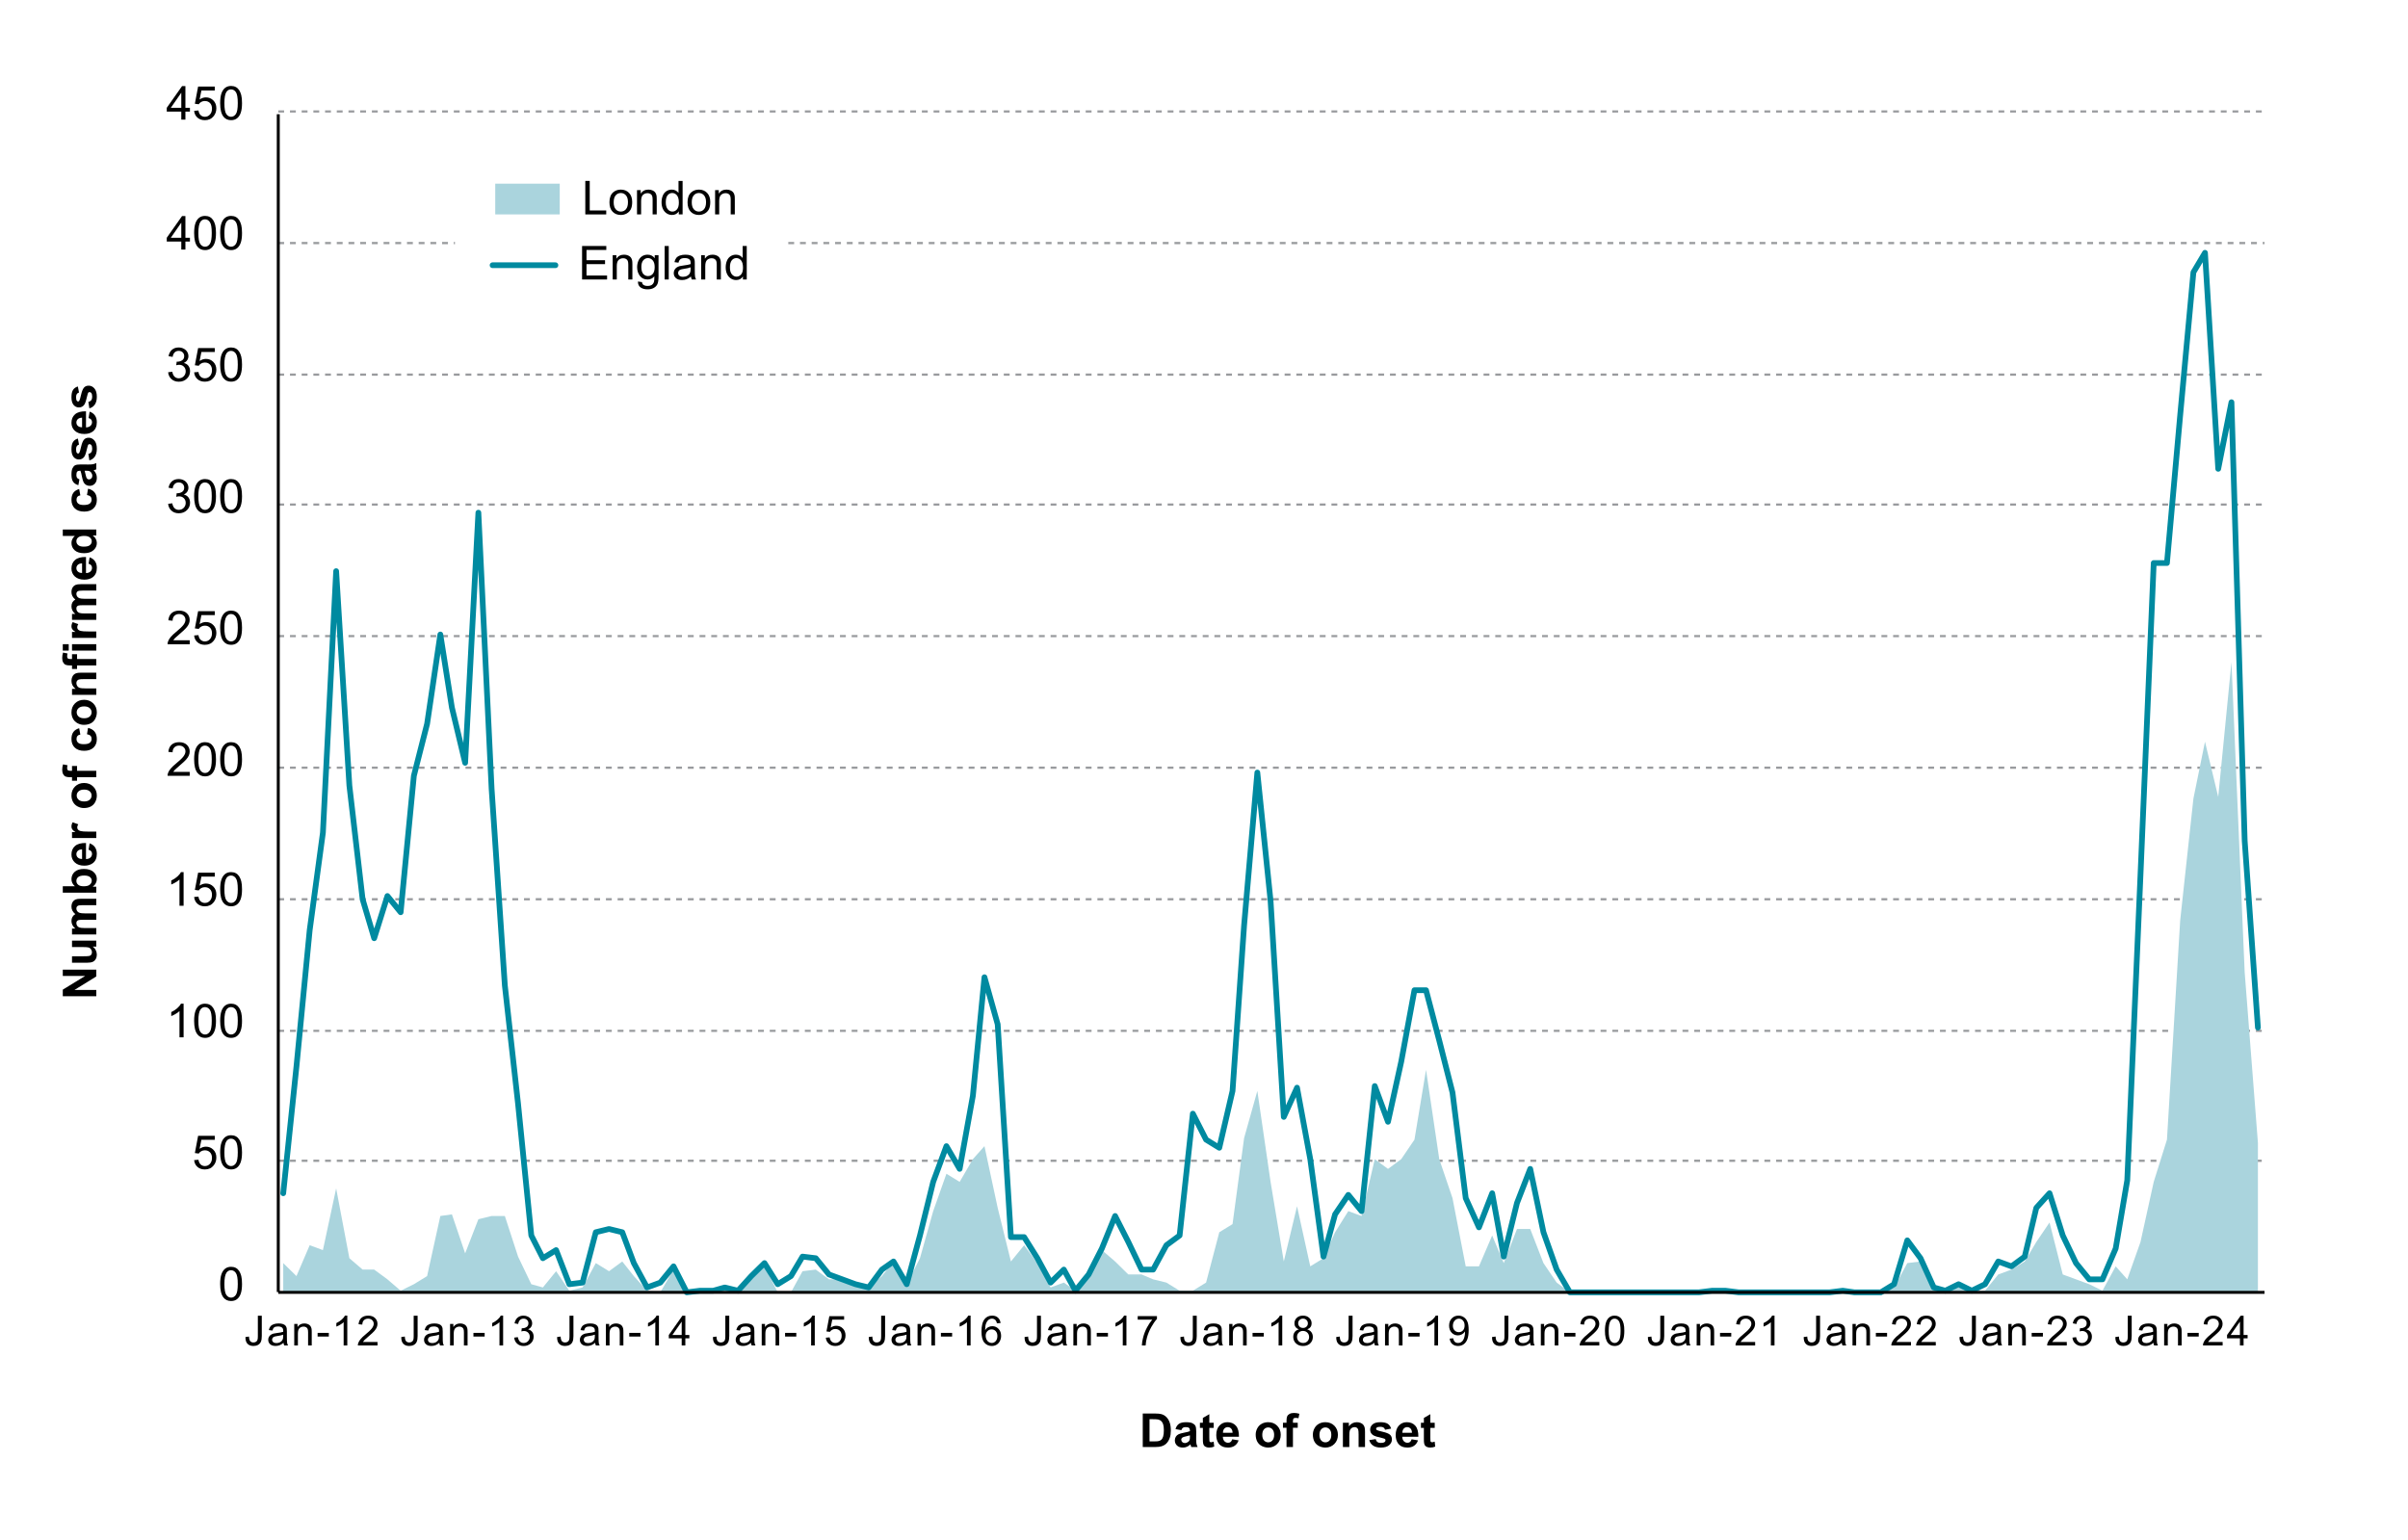 <?xml version="1.0" encoding="utf-8"?>
<!-- Generator: Adobe Illustrator 24.2.1, SVG Export Plug-In . SVG Version: 6.00 Build 0)  -->
<!DOCTYPE svg PUBLIC "-//W3C//DTD SVG 1.1//EN" "http://www.w3.org/Graphics/SVG/1.1/DTD/svg11.dtd">
<svg version="1.1" id="Layer_1" xmlns:x="http://ns.adobe.com/Extensibility/1.0/" xmlns:i="http://ns.adobe.com/AdobeIllustrator/10.0/" xmlns:graph="http://ns.adobe.com/Graphs/1.0/"
	 xmlns="http://www.w3.org/2000/svg" xmlns:xlink="http://www.w3.org/1999/xlink" x="0px" y="0px" viewBox="0 0 812 519.5"
	 style="enable-background:new 0 0 812 519.5;" xml:space="preserve">
<style type="text/css">
	
		.st0{fill:none;stroke:#999B9E;stroke-width:0.635;stroke-linejoin:round;stroke-miterlimit:10;stroke-dasharray:1.694,1.694;}
	
		.st1{fill:none;stroke:#999B9E;stroke-width:0.74;stroke-linejoin:round;stroke-miterlimit:10;stroke-dasharray:1.973,1.973;}
	.st2{fill:#AAD4DD;}
	.st3{fill:none;stroke:#008AA0;stroke-width:1.927;stroke-linecap:round;stroke-linejoin:round;stroke-miterlimit:10;}
	.st4{fill:none;stroke:#000000;stroke-linejoin:round;stroke-miterlimit:10;}
	.st5{fill:#008AA0;}
</style>
<g>
	<g>
		<path class="st1" d="M93.834,37.596h669.789 M265.818,81.966h497.804 M93.834,81.966h59.586
			 M93.834,126.336h669.789 M93.834,170.158h669.789 M93.834,214.528h669.789 M93.834,258.898
			h669.789 M93.834,303.268h669.789 M93.834,347.638h669.789 M93.834,391.46h669.789"/>
	</g>
</g>
<g>
	<polygon class="st2" points="95.507,425.97 99.968,430.353 104.43,419.945 108.891,421.588 
		113.353,400.773 117.814,424.327 122.276,428.161 126.18,428.161 130.641,431.448 
		135.103,435.283 139.564,433.091 144.026,430.353 148.487,410.085 152.391,409.537 
		156.853,422.684 161.314,411.18 165.776,410.085 170.237,410.085 174.699,423.779 
		179.161,433.091 183.064,434.187 187.526,428.709 191.987,435.283 196.449,434.187 
		200.911,425.97 205.372,428.709 209.834,425.423 213.737,430.353 218.199,435.283 
		222.661,435.83 227.122,428.161 231.584,435.83 236.045,435.283 240.507,435.83 
		244.411,434.187 248.872,435.283 253.334,431.448 257.795,427.066 262.257,435.83 
		266.718,435.83 270.622,428.709 275.084,428.161 279.545,431.448 284.007,431.448 
		288.468,433.091 292.93,434.187 297.391,430.353 301.295,425.423 305.757,433.091 
		310.218,424.327 314.68,408.441 319.141,395.843 323.603,398.581 328.064,390.913 
		331.968,386.53 336.43,407.346 340.891,425.423 345.353,419.945 349.814,425.97 
		354.276,434.187 358.737,432.544 362.641,435.283 367.103,430.353 371.564,421.588 
		376.026,425.423 380.487,429.805 384.949,429.805 388.853,431.448 393.314,432.544 
		397.776,435.283 402.237,435.283 406.699,432.544 411.16,415.563 415.622,412.824 
		419.526,383.791 423.987,367.906 428.449,398.581 432.91,425.423 437.372,406.798 
		441.834,427.066 446.295,424.327 450.199,415.563 454.66,408.441 459.122,410.085 
		463.584,390.913 468.045,394.199 472.507,390.913 476.968,384.339 480.872,360.785 
		485.334,390.913 489.795,404.059 494.257,427.066 498.718,427.066 503.18,416.658 
		507.084,425.97 511.545,414.467 516.007,414.467 520.468,425.97 524.93,432.544 
		529.391,435.83 533.853,435.83 537.757,435.83 542.218,435.83 546.68,435.83 
		551.141,435.83 555.603,435.83 560.064,435.83 564.526,435.83 568.43,435.83 
		572.891,435.83 577.353,435.283 581.814,435.283 586.276,435.83 590.737,435.83 
		595.199,435.83 599.103,435.83 603.564,435.83 608.026,435.83 612.487,435.83 
		616.949,435.83 621.411,435.83 625.314,435.83 629.776,435.83 634.237,435.83 
		638.699,434.187 643.161,425.97 647.622,425.423 652.084,434.187 655.987,435.83 
		660.449,434.187 664.911,435.283 669.372,435.283 673.834,429.805 678.295,428.161 
		682.757,425.423 686.661,418.849 691.122,412.276 695.584,429.805 700.045,431.448 
		704.507,433.091 708.968,435.283 713.43,427.066 717.334,431.448 721.795,418.849 
		726.257,398.581 730.718,384.339 735.18,310.389 739.641,269.306 743.545,250.134 
		748.007,268.758 752.468,223.293 756.93,327.918 761.391,385.435 761.391,435.83 
		756.93,435.83 752.468,435.83 748.007,435.83 743.545,435.83 739.641,435.83 
		735.18,435.83 730.718,435.83 726.257,435.83 721.795,435.83 717.334,435.83 
		713.43,435.83 708.968,435.83 704.507,435.83 700.045,435.83 695.584,435.83 
		691.122,435.83 686.661,435.83 682.757,435.83 678.295,435.83 673.834,435.83 
		669.372,435.83 664.911,435.83 660.449,435.83 655.987,435.83 652.084,435.83 
		647.622,435.83 643.161,435.83 638.699,435.83 634.237,435.83 629.776,435.83 
		625.314,435.83 621.411,435.83 616.949,435.83 612.487,435.83 608.026,435.83 
		603.564,435.83 599.103,435.83 595.199,435.83 590.737,435.83 586.276,435.83 
		581.814,435.83 577.353,435.83 572.891,435.83 568.43,435.83 564.526,435.83 
		560.064,435.83 555.603,435.83 551.141,435.83 546.68,435.83 542.218,435.83 
		537.757,435.83 533.853,435.83 529.391,435.83 524.93,435.83 520.468,435.83 
		516.007,435.83 511.545,435.83 507.084,435.83 503.18,435.83 498.718,435.83 
		494.257,435.83 489.795,435.83 485.334,435.83 480.872,435.83 476.968,435.83 
		472.507,435.83 468.045,435.83 463.584,435.83 459.122,435.83 454.66,435.83 
		450.199,435.83 446.295,435.83 441.834,435.83 437.372,435.83 432.91,435.83 
		428.449,435.83 423.987,435.83 419.526,435.83 415.622,435.83 411.16,435.83 
		406.699,435.83 402.237,435.83 397.776,435.83 393.314,435.83 388.853,435.83 
		384.949,435.83 380.487,435.83 376.026,435.83 371.564,435.83 367.103,435.83 
		362.641,435.83 358.737,435.83 354.276,435.83 349.814,435.83 345.353,435.83 
		340.891,435.83 336.43,435.83 331.968,435.83 328.064,435.83 323.603,435.83 
		319.141,435.83 314.68,435.83 310.218,435.83 305.757,435.83 301.295,435.83 
		297.391,435.83 292.93,435.83 288.468,435.83 284.007,435.83 279.545,435.83 
		275.084,435.83 270.622,435.83 266.718,435.83 262.257,435.83 257.795,435.83 
		253.334,435.83 248.872,435.83 244.411,435.83 240.507,435.83 236.045,435.83 
		231.584,435.83 227.122,435.83 222.661,435.83 218.199,435.83 213.737,435.83 
		209.834,435.83 205.372,435.83 200.911,435.83 196.449,435.83 191.987,435.83 
		187.526,435.83 183.064,435.83 179.161,435.83 174.699,435.83 170.237,435.83 
		165.776,435.83 161.314,435.83 156.853,435.83 152.391,435.83 148.487,435.83 
		144.026,435.83 139.564,435.83 135.103,435.83 130.641,435.83 126.18,435.83 
		122.276,435.83 117.814,435.83 113.353,435.83 108.891,435.83 104.43,435.83 
		99.968,435.83 95.507,435.83 	"/>
</g>
<g>
	<polyline class="st3" points="95.507,402.416 99.968,359.689 104.43,313.676 108.891,280.809 
		113.353,192.617 117.814,264.924 122.276,303.268 126.18,316.415 130.641,302.173 
		135.103,307.65 139.564,261.637 144.026,244.108 148.487,213.98 152.391,238.63 
		156.853,257.255 161.314,172.897 165.776,266.019 170.237,332.3 174.699,372.288 
		179.161,416.658 183.064,424.327 187.526,421.588 191.987,433.091 196.449,432.544 
		200.911,415.563 205.372,414.467 209.834,415.563 213.737,425.97 218.199,434.187 
		222.661,432.544 227.122,427.066 231.584,435.83 236.045,435.283 240.507,435.283 
		244.411,434.187 248.872,435.283 253.334,430.353 257.795,425.97 262.257,433.091 
		266.718,430.353 270.622,423.779 275.084,424.327 279.545,429.805 284.007,431.448 
		288.468,433.091 292.93,434.187 297.391,428.161 301.295,425.423 305.757,433.091 
		310.218,416.658 314.68,398.581 319.141,386.53 323.603,394.199 328.064,369.549 
		331.968,329.561 336.43,345.447 340.891,417.206 345.353,417.206 349.814,424.327 
		354.276,432.544 358.737,428.161 362.641,435.283 367.103,429.805 371.564,421.04 
		376.026,410.085 380.487,418.849 384.949,428.161 388.853,428.161 393.314,419.945 
		397.776,416.658 402.237,375.575 406.699,384.339 411.16,387.078 415.622,367.906 
		419.526,312.033 423.987,260.541 428.449,303.816 432.91,376.67 437.372,366.81 
		441.834,390.913 446.295,423.779 450.199,409.537 454.66,402.964 459.122,408.441 
		463.584,366.263 468.045,378.314 472.507,358.046 476.968,333.944 480.872,333.944 
		485.334,350.925 489.795,368.454 494.257,404.059 498.718,413.919 503.18,402.416 
		507.084,423.779 511.545,405.703 516.007,394.199 520.468,415.563 524.93,428.161 
		529.391,435.83 533.853,435.83 537.757,435.83 542.218,435.83 546.68,435.83 
		551.141,435.83 555.603,435.83 560.064,435.83 564.526,435.83 568.43,435.83 
		572.891,435.83 577.353,435.283 581.814,435.283 586.276,435.83 590.737,435.83 
		595.199,435.83 599.103,435.83 603.564,435.83 608.026,435.83 612.487,435.83 
		616.949,435.83 621.411,435.283 625.314,435.83 629.776,435.83 634.237,435.83 
		638.699,433.091 643.161,418.301 647.622,424.327 652.084,434.187 655.987,435.283 
		660.449,433.091 664.911,435.283 669.372,433.091 673.834,425.423 678.295,427.066 
		682.757,423.779 686.661,407.346 691.122,402.416 695.584,416.658 700.045,425.97 
		704.507,431.448 708.968,431.448 713.43,421.04 717.334,398.034 721.795,295.051 
		726.257,189.878 730.718,189.878 735.18,140.03 739.641,91.826 743.545,85.253 
		748.007,158.107 752.468,135.648 756.93,283.548 761.391,346.543 	"/>
</g>
<g>
	<g>
		<g>
			<path d="M74.242,432.997c0-1.336,0.137-2.41,0.412-3.225
				c0.274-0.814,0.683-1.442,1.225-1.884c0.542-0.442,1.225-0.663,2.046-0.663
				c0.606,0,1.139,0.122,1.596,0.366s0.835,0.596,1.133,1.056
				s0.531,1.02,0.701,1.68c0.169,0.66,0.254,1.55,0.254,2.67
				c0,1.325-0.136,2.396-0.408,3.21c-0.272,0.813-0.68,1.443-1.222,1.888
				s-1.227,0.666-2.054,0.666c-1.089,0-1.944-0.39-2.565-1.171
				C74.614,436.65,74.242,435.12,74.242,432.997z M75.667,432.997
				c0,1.854,0.218,3.089,0.651,3.703c0.435,0.613,0.97,0.92,1.606,0.92
				c0.638,0,1.173-0.308,1.607-0.924c0.434-0.617,0.65-1.85,0.65-3.699
				c0-1.859-0.217-3.095-0.65-3.706c-0.435-0.611-0.976-0.917-1.622-0.917
				c-0.638,0-1.146,0.27-1.526,0.809C75.906,429.872,75.667,431.143,75.667,432.997z"/>
		</g>
	</g>
</g>
<g>
	<g>
		<g>
			<path d="M65.465,391.24l1.456-0.123c0.108,0.709,0.358,1.241,0.751,1.599
				c0.394,0.357,0.867,0.535,1.422,0.535c0.668,0,1.233-0.251,1.695-0.755
				c0.463-0.503,0.693-1.171,0.693-2.003c0-0.791-0.222-1.416-0.666-1.873
				s-1.026-0.686-1.745-0.686c-0.447,0-0.851,0.102-1.21,0.305
				c-0.36,0.202-0.643,0.466-0.848,0.789l-1.303-0.169l1.095-5.803h5.617v1.325
				h-4.508l-0.608,3.036c0.678-0.473,1.389-0.709,2.134-0.709
				c0.986,0,1.818,0.342,2.497,1.025c0.678,0.683,1.017,1.562,1.017,2.635
				c0,1.022-0.298,1.906-0.894,2.651c-0.725,0.914-1.713,1.371-2.967,1.371
				c-1.027,0-1.866-0.287-2.516-0.862C65.928,392.953,65.557,392.19,65.465,391.24z"
				/>
			<path d="M74.241,388.627c0-1.336,0.137-2.41,0.412-3.225
				c0.274-0.814,0.683-1.442,1.225-1.884c0.542-0.442,1.225-0.663,2.046-0.663
				c0.606,0,1.139,0.122,1.596,0.366s0.835,0.596,1.133,1.056
				s0.531,1.02,0.701,1.68c0.169,0.66,0.254,1.55,0.254,2.67
				c0,1.325-0.136,2.396-0.408,3.21c-0.272,0.813-0.68,1.443-1.222,1.888
				s-1.227,0.666-2.054,0.666c-1.089,0-1.944-0.39-2.565-1.171
				C74.613,392.28,74.241,390.749,74.241,388.627z M75.666,388.627
				c0,1.854,0.218,3.089,0.651,3.703c0.435,0.613,0.97,0.92,1.606,0.92
				c0.638,0,1.173-0.308,1.607-0.924c0.434-0.617,0.65-1.85,0.65-3.699
				c0-1.859-0.217-3.095-0.65-3.706c-0.435-0.611-0.976-0.917-1.622-0.917
				c-0.638,0-1.146,0.27-1.526,0.809C75.905,385.501,75.666,386.773,75.666,388.627z"
				/>
		</g>
	</g>
</g>
<g>
	<g>
		<g>
			<path d="M61.913,349.83h-1.388v-8.839c-0.334,0.319-0.771,0.638-1.313,0.956
				s-1.029,0.558-1.46,0.717v-1.341c0.775-0.365,1.453-0.807,2.034-1.325
				c0.58-0.52,0.991-1.022,1.232-1.511h0.895V349.83z"/>
			<path d="M65.465,344.258c0-1.336,0.137-2.41,0.412-3.225
				c0.274-0.814,0.683-1.442,1.225-1.884c0.542-0.442,1.225-0.663,2.046-0.663
				c0.606,0,1.139,0.122,1.596,0.366s0.835,0.596,1.133,1.056
				s0.531,1.02,0.701,1.68c0.169,0.66,0.254,1.55,0.254,2.67
				c0,1.325-0.136,2.396-0.408,3.21c-0.272,0.813-0.68,1.443-1.222,1.888
				s-1.227,0.666-2.054,0.666c-1.089,0-1.944-0.39-2.565-1.171
				C65.837,347.911,65.465,346.38,65.465,344.258z M66.89,344.258
				c0,1.854,0.218,3.089,0.651,3.703c0.435,0.613,0.97,0.92,1.606,0.92
				c0.638,0,1.173-0.308,1.607-0.924c0.434-0.617,0.65-1.85,0.65-3.699
				c0-1.859-0.217-3.095-0.65-3.706c-0.435-0.611-0.976-0.917-1.622-0.917
				c-0.638,0-1.146,0.27-1.526,0.809C67.129,341.132,66.89,342.404,66.89,344.258z"
				/>
			<path d="M74.242,344.258c0-1.336,0.137-2.41,0.412-3.225
				c0.274-0.814,0.683-1.442,1.225-1.884c0.542-0.442,1.225-0.663,2.046-0.663
				c0.606,0,1.139,0.122,1.596,0.366s0.835,0.596,1.133,1.056
				s0.531,1.02,0.701,1.68c0.169,0.66,0.254,1.55,0.254,2.67
				c0,1.325-0.136,2.396-0.408,3.21c-0.272,0.813-0.68,1.443-1.222,1.888
				s-1.227,0.666-2.054,0.666c-1.089,0-1.944-0.39-2.565-1.171
				C74.614,347.911,74.242,346.38,74.242,344.258z M75.667,344.258
				c0,1.854,0.218,3.089,0.651,3.703c0.435,0.613,0.97,0.92,1.606,0.92
				c0.638,0,1.173-0.308,1.607-0.924c0.434-0.617,0.65-1.85,0.65-3.699
				c0-1.859-0.217-3.095-0.65-3.706c-0.435-0.611-0.976-0.917-1.622-0.917
				c-0.638,0-1.146,0.27-1.526,0.809C75.906,341.132,75.667,342.404,75.667,344.258z"/>
		</g>
	</g>
</g>
<g>
	<g>
		<g>
			<path d="M61.913,305.459h-1.388v-8.839c-0.334,0.319-0.771,0.638-1.313,0.956
				s-1.029,0.558-1.46,0.717v-1.341c0.775-0.365,1.453-0.807,2.034-1.325
				c0.58-0.52,0.991-1.022,1.232-1.511h0.895V305.459z"/>
			<path d="M65.465,302.5l1.456-0.123c0.108,0.709,0.358,1.241,0.751,1.599
				c0.394,0.357,0.867,0.535,1.422,0.535c0.668,0,1.233-0.251,1.695-0.755
				c0.463-0.503,0.693-1.171,0.693-2.003c0-0.791-0.222-1.416-0.666-1.873
				s-1.026-0.686-1.745-0.686c-0.447,0-0.851,0.102-1.21,0.305
				c-0.36,0.202-0.643,0.466-0.848,0.789l-1.303-0.169l1.095-5.803h5.617v1.325
				h-4.508l-0.608,3.036c0.678-0.473,1.389-0.709,2.134-0.709
				c0.986,0,1.818,0.342,2.497,1.025c0.678,0.683,1.017,1.562,1.017,2.635
				c0,1.022-0.298,1.906-0.894,2.651c-0.725,0.914-1.713,1.371-2.967,1.371
				c-1.027,0-1.866-0.287-2.516-0.862C65.928,304.213,65.557,303.451,65.465,302.5z"
				/>
			<path d="M74.242,299.888c0-1.336,0.137-2.41,0.412-3.225
				c0.274-0.814,0.683-1.442,1.225-1.884c0.542-0.442,1.225-0.663,2.046-0.663
				c0.606,0,1.139,0.122,1.596,0.366s0.835,0.596,1.133,1.056
				s0.531,1.02,0.701,1.68c0.169,0.66,0.254,1.55,0.254,2.67
				c0,1.325-0.136,2.396-0.408,3.21c-0.272,0.813-0.68,1.443-1.222,1.888
				s-1.227,0.666-2.054,0.666c-1.089,0-1.944-0.39-2.565-1.171
				C74.614,303.54,74.242,302.01,74.242,299.888z M75.667,299.888
				c0,1.854,0.218,3.089,0.651,3.703c0.435,0.613,0.97,0.92,1.606,0.92
				c0.638,0,1.173-0.308,1.607-0.924c0.434-0.617,0.65-1.85,0.65-3.699
				c0-1.859-0.217-3.095-0.65-3.706c-0.435-0.611-0.976-0.917-1.622-0.917
				c-0.638,0-1.146,0.27-1.526,0.809C75.906,296.762,75.667,298.034,75.667,299.888z"/>
		</g>
	</g>
</g>
<g>
	<g>
		<g>
			<path d="M63.977,260.304v1.333h-7.467c-0.01-0.334,0.044-0.655,0.162-0.963
				c0.189-0.508,0.494-1.009,0.913-1.502s1.023-1.063,1.814-1.71
				c1.228-1.007,2.058-1.805,2.489-2.393c0.432-0.588,0.647-1.144,0.647-1.668
				c0-0.55-0.197-1.013-0.59-1.391c-0.393-0.377-0.905-0.566-1.537-0.566
				c-0.668,0-1.202,0.201-1.603,0.601c-0.401,0.401-0.604,0.956-0.609,1.665
				l-1.425-0.146c0.097-1.063,0.465-1.874,1.102-2.431
				c0.637-0.557,1.492-0.836,2.565-0.836c1.084,0,1.942,0.3,2.574,0.901
				s0.947,1.346,0.947,2.235c0,0.452-0.092,0.896-0.277,1.333
				c-0.185,0.437-0.491,0.896-0.921,1.379c-0.429,0.483-1.142,1.146-2.138,1.988
				c-0.832,0.698-1.367,1.172-1.603,1.421c-0.236,0.25-0.432,0.5-0.586,0.751
				H63.977z"/>
			<path d="M65.465,256.066c0-1.335,0.137-2.411,0.412-3.225
				c0.274-0.814,0.683-1.442,1.225-1.884s1.225-0.663,2.046-0.663
				c0.606,0,1.139,0.122,1.596,0.366c0.457,0.244,0.835,0.596,1.133,1.056
				c0.298,0.459,0.531,1.02,0.701,1.68c0.169,0.66,0.254,1.55,0.254,2.67
				c0,1.326-0.136,2.396-0.408,3.209c-0.272,0.814-0.68,1.444-1.222,1.888
				s-1.227,0.666-2.054,0.666c-1.089,0-1.944-0.391-2.565-1.171
				C65.837,259.718,65.465,258.187,65.465,256.066z M66.89,256.066
				c0,1.854,0.218,3.089,0.651,3.703c0.435,0.614,0.97,0.921,1.606,0.921
				c0.638,0,1.173-0.308,1.607-0.925c0.434-0.616,0.65-1.849,0.65-3.699
				c0-1.859-0.217-3.095-0.65-3.707c-0.435-0.611-0.976-0.917-1.622-0.917
				c-0.638,0-1.146,0.27-1.526,0.809C67.129,252.94,66.89,254.211,66.89,256.066z"
				/>
			<path d="M74.242,256.066c0-1.335,0.137-2.411,0.412-3.225
				c0.274-0.814,0.683-1.442,1.225-1.884s1.225-0.663,2.046-0.663
				c0.606,0,1.139,0.122,1.596,0.366c0.457,0.244,0.835,0.596,1.133,1.056
				c0.298,0.459,0.531,1.02,0.701,1.68c0.169,0.66,0.254,1.55,0.254,2.67
				c0,1.326-0.136,2.396-0.408,3.209c-0.272,0.814-0.68,1.444-1.222,1.888
				s-1.227,0.666-2.054,0.666c-1.089,0-1.944-0.391-2.565-1.171
				C74.614,259.718,74.242,258.187,74.242,256.066z M75.667,256.066
				c0,1.854,0.218,3.089,0.651,3.703c0.435,0.614,0.97,0.921,1.606,0.921
				c0.638,0,1.173-0.308,1.607-0.925c0.434-0.616,0.65-1.849,0.65-3.699
				c0-1.859-0.217-3.095-0.65-3.707c-0.435-0.611-0.976-0.917-1.622-0.917
				c-0.638,0-1.146,0.27-1.526,0.809C75.906,252.94,75.667,254.211,75.667,256.066z"/>
		</g>
	</g>
</g>
<g>
	<g>
		<g>
			<path d="M63.977,215.934v1.333h-7.467c-0.01-0.334,0.044-0.655,0.162-0.963
				c0.189-0.508,0.494-1.009,0.913-1.502s1.023-1.063,1.814-1.71
				c1.228-1.007,2.058-1.805,2.489-2.393c0.432-0.588,0.647-1.144,0.647-1.668
				c0-0.55-0.197-1.013-0.59-1.391c-0.393-0.377-0.905-0.566-1.537-0.566
				c-0.668,0-1.202,0.201-1.603,0.601c-0.401,0.401-0.604,0.956-0.609,1.665
				l-1.425-0.146c0.097-1.063,0.465-1.874,1.102-2.431
				c0.637-0.557,1.492-0.836,2.565-0.836c1.084,0,1.942,0.3,2.574,0.901
				s0.947,1.346,0.947,2.235c0,0.452-0.092,0.896-0.277,1.333
				c-0.185,0.437-0.491,0.896-0.921,1.379c-0.429,0.483-1.142,1.146-2.138,1.988
				c-0.832,0.698-1.367,1.172-1.603,1.421c-0.236,0.25-0.432,0.5-0.586,0.751
				H63.977z"/>
			<path d="M65.465,214.308l1.456-0.124c0.108,0.709,0.358,1.242,0.751,1.599
				c0.394,0.357,0.867,0.536,1.422,0.536c0.668,0,1.233-0.251,1.695-0.755
				c0.463-0.503,0.693-1.171,0.693-2.003c0-0.791-0.222-1.415-0.666-1.873
				c-0.444-0.457-1.026-0.686-1.745-0.686c-0.447,0-0.851,0.102-1.21,0.304
				c-0.36,0.203-0.643,0.466-0.848,0.79l-1.303-0.169l1.095-5.803h5.617v1.326
				h-4.508l-0.608,3.036c0.678-0.472,1.389-0.708,2.134-0.708
				c0.986,0,1.818,0.341,2.497,1.025c0.678,0.683,1.017,1.562,1.017,2.635
				c0,1.022-0.298,1.906-0.894,2.65c-0.725,0.915-1.713,1.372-2.967,1.372
				c-1.027,0-1.866-0.288-2.516-0.863C65.928,216.021,65.557,215.259,65.465,214.308z"/>
			<path d="M74.242,211.696c0-1.335,0.137-2.411,0.412-3.225
				c0.274-0.814,0.683-1.442,1.225-1.884s1.225-0.663,2.046-0.663
				c0.606,0,1.139,0.122,1.596,0.366c0.457,0.244,0.835,0.596,1.133,1.056
				c0.298,0.459,0.531,1.02,0.701,1.68c0.169,0.66,0.254,1.55,0.254,2.67
				c0,1.326-0.136,2.396-0.408,3.209c-0.272,0.814-0.68,1.444-1.222,1.888
				c-0.542,0.445-1.227,0.667-2.054,0.667c-1.089,0-1.944-0.391-2.565-1.171
				C74.614,215.348,74.242,213.817,74.242,211.696z M75.667,211.696
				c0,1.854,0.218,3.089,0.651,3.703c0.435,0.614,0.97,0.921,1.606,0.921
				c0.638,0,1.173-0.308,1.607-0.925c0.434-0.616,0.65-1.849,0.65-3.699
				c0-1.859-0.217-3.095-0.65-3.707c-0.435-0.611-0.976-0.917-1.622-0.917
				c-0.638,0-1.146,0.27-1.526,0.809C75.906,208.57,75.667,209.841,75.667,211.696z"/>
		</g>
	</g>
</g>
<g>
	<g>
		<g>
			<path d="M56.696,169.915l1.387-0.185c0.159,0.786,0.43,1.353,0.812,1.699
				s0.85,0.52,1.399,0.52c0.652,0,1.203-0.226,1.652-0.678
				s0.674-1.012,0.674-1.68c0-0.637-0.208-1.162-0.624-1.576
				s-0.945-0.621-1.587-0.621c-0.262,0-0.589,0.051-0.979,0.154l0.154-1.218
				c0.092,0.011,0.166,0.016,0.223,0.016c0.591,0,1.123-0.154,1.596-0.462
				s0.709-0.783,0.709-1.426c0-0.508-0.173-0.93-0.517-1.264
				c-0.344-0.333-0.789-0.5-1.333-0.5c-0.539,0-0.989,0.169-1.349,0.508
				c-0.359,0.339-0.591,0.848-0.693,1.526l-1.387-0.247
				c0.169-0.93,0.555-1.65,1.155-2.162c0.602-0.511,1.349-0.767,2.242-0.767
				c0.617,0,1.185,0.132,1.703,0.397s0.916,0.625,1.19,1.083
				c0.275,0.457,0.412,0.943,0.412,1.457c0,0.488-0.131,0.932-0.393,1.333
				c-0.262,0.4-0.649,0.719-1.163,0.956c0.667,0.154,1.187,0.474,1.556,0.959
				c0.37,0.486,0.556,1.093,0.556,1.823c0,0.986-0.36,1.822-1.079,2.508
				c-0.72,0.686-1.629,1.028-2.728,1.028c-0.992,0-1.815-0.295-2.47-0.886
				C57.162,171.621,56.788,170.855,56.696,169.915z"/>
			<path d="M65.465,167.326c0-1.335,0.137-2.411,0.412-3.225
				c0.274-0.814,0.683-1.442,1.225-1.884s1.225-0.663,2.046-0.663
				c0.606,0,1.139,0.122,1.596,0.366c0.457,0.244,0.835,0.596,1.133,1.056
				c0.298,0.459,0.531,1.02,0.701,1.68c0.169,0.66,0.254,1.55,0.254,2.67
				c0,1.326-0.136,2.396-0.408,3.209c-0.272,0.814-0.68,1.444-1.222,1.888
				c-0.542,0.445-1.227,0.667-2.054,0.667c-1.089,0-1.944-0.391-2.565-1.171
				C65.837,170.978,65.465,169.447,65.465,167.326z M66.89,167.326
				c0,1.854,0.218,3.089,0.651,3.703c0.435,0.614,0.97,0.921,1.606,0.921
				c0.638,0,1.173-0.308,1.607-0.925c0.434-0.616,0.65-1.849,0.65-3.699
				c0-1.859-0.217-3.095-0.65-3.707c-0.435-0.611-0.976-0.917-1.622-0.917
				c-0.638,0-1.146,0.27-1.526,0.809C67.129,164.2,66.89,165.471,66.89,167.326z"/>
			<path d="M74.242,167.326c0-1.335,0.137-2.411,0.412-3.225
				c0.274-0.814,0.683-1.442,1.225-1.884s1.225-0.663,2.046-0.663
				c0.606,0,1.139,0.122,1.596,0.366c0.457,0.244,0.835,0.596,1.133,1.056
				c0.298,0.459,0.531,1.02,0.701,1.68c0.169,0.66,0.254,1.55,0.254,2.67
				c0,1.326-0.136,2.396-0.408,3.209c-0.272,0.814-0.68,1.444-1.222,1.888
				c-0.542,0.445-1.227,0.667-2.054,0.667c-1.089,0-1.944-0.391-2.565-1.171
				C74.614,170.978,74.242,169.447,74.242,167.326z M75.667,167.326
				c0,1.854,0.218,3.089,0.651,3.703c0.435,0.614,0.97,0.921,1.606,0.921
				c0.638,0,1.173-0.308,1.607-0.925c0.434-0.616,0.65-1.849,0.65-3.699
				c0-1.859-0.217-3.095-0.65-3.707c-0.435-0.611-0.976-0.917-1.622-0.917
				c-0.638,0-1.146,0.27-1.526,0.809C75.906,164.2,75.667,165.471,75.667,167.326z"/>
		</g>
	</g>
</g>
<g>
	<g>
		<g>
			<path d="M56.696,125.545l1.387-0.185c0.159,0.786,0.43,1.353,0.812,1.699
				s0.85,0.52,1.399,0.52c0.652,0,1.203-0.226,1.652-0.678
				s0.674-1.012,0.674-1.68c0-0.637-0.208-1.162-0.624-1.576
				s-0.945-0.621-1.587-0.621c-0.262,0-0.589,0.051-0.979,0.154l0.154-1.218
				c0.092,0.011,0.166,0.016,0.223,0.016c0.591,0,1.123-0.154,1.596-0.462
				s0.709-0.783,0.709-1.426c0-0.508-0.173-0.93-0.517-1.264
				c-0.344-0.333-0.789-0.5-1.333-0.5c-0.539,0-0.989,0.169-1.349,0.508
				c-0.359,0.339-0.591,0.848-0.693,1.526l-1.387-0.247
				c0.169-0.93,0.555-1.65,1.155-2.162c0.602-0.511,1.349-0.767,2.242-0.767
				c0.617,0,1.185,0.132,1.703,0.397s0.916,0.625,1.19,1.083
				c0.275,0.457,0.412,0.943,0.412,1.457c0,0.488-0.131,0.932-0.393,1.333
				c-0.262,0.4-0.649,0.719-1.163,0.956c0.667,0.154,1.187,0.474,1.556,0.959
				c0.37,0.486,0.556,1.093,0.556,1.823c0,0.986-0.36,1.822-1.079,2.508
				c-0.72,0.686-1.629,1.028-2.728,1.028c-0.992,0-1.815-0.295-2.47-0.886
				C57.162,127.25,56.788,126.485,56.696,125.545z"/>
			<path d="M65.465,125.568l1.456-0.124c0.108,0.709,0.358,1.242,0.751,1.599
				c0.394,0.357,0.867,0.536,1.422,0.536c0.668,0,1.233-0.251,1.695-0.755
				c0.463-0.503,0.693-1.171,0.693-2.003c0-0.791-0.222-1.415-0.666-1.873
				c-0.444-0.457-1.026-0.686-1.745-0.686c-0.447,0-0.851,0.102-1.21,0.304
				c-0.36,0.203-0.643,0.466-0.848,0.79l-1.303-0.169l1.095-5.803h5.617v1.326
				h-4.508l-0.608,3.036c0.678-0.472,1.389-0.708,2.134-0.708
				c0.986,0,1.818,0.341,2.497,1.025c0.678,0.683,1.017,1.562,1.017,2.635
				c0,1.022-0.298,1.906-0.894,2.65c-0.725,0.915-1.713,1.372-2.967,1.372
				c-1.027,0-1.866-0.288-2.516-0.863C65.928,127.281,65.557,126.518,65.465,125.568z"/>
			<path d="M74.242,122.955c0-1.335,0.137-2.411,0.412-3.225
				c0.274-0.814,0.683-1.442,1.225-1.884s1.225-0.663,2.046-0.663
				c0.606,0,1.139,0.122,1.596,0.366c0.457,0.244,0.835,0.596,1.133,1.056
				c0.298,0.459,0.531,1.02,0.701,1.68c0.169,0.66,0.254,1.55,0.254,2.67
				c0,1.326-0.136,2.396-0.408,3.209c-0.272,0.814-0.68,1.444-1.222,1.888
				c-0.542,0.445-1.227,0.667-2.054,0.667c-1.089,0-1.944-0.391-2.565-1.171
				C74.614,126.608,74.242,125.077,74.242,122.955z M75.667,122.955
				c0,1.854,0.218,3.089,0.651,3.703c0.435,0.614,0.97,0.921,1.606,0.921
				c0.638,0,1.173-0.308,1.607-0.925c0.434-0.616,0.65-1.849,0.65-3.699
				c0-1.859-0.217-3.095-0.65-3.707c-0.435-0.611-0.976-0.917-1.622-0.917
				c-0.638,0-1.146,0.27-1.526,0.809C75.906,119.83,75.667,121.101,75.667,122.955z"/>
		</g>
	</g>
</g>
<g>
	<g>
		<g>
			<path d="M61.135,84.157v-2.705h-4.901v-1.271l5.155-7.32h1.133v7.32h1.525v1.271
				h-1.525v2.705H61.135z M61.135,80.181v-5.094l-3.537,5.094H61.135z"/>
			<path d="M65.465,78.585c0-1.335,0.137-2.411,0.412-3.225
				c0.274-0.814,0.683-1.442,1.225-1.884s1.225-0.663,2.046-0.663
				c0.606,0,1.139,0.122,1.596,0.366c0.457,0.244,0.835,0.596,1.133,1.056
				c0.298,0.459,0.531,1.02,0.701,1.68c0.169,0.66,0.254,1.55,0.254,2.67
				c0,1.326-0.136,2.396-0.408,3.209c-0.272,0.814-0.68,1.444-1.222,1.888
				c-0.542,0.445-1.227,0.667-2.054,0.667c-1.089,0-1.944-0.391-2.565-1.171
				C65.837,82.238,65.465,80.707,65.465,78.585z M66.89,78.585
				c0,1.854,0.218,3.089,0.651,3.703c0.435,0.614,0.97,0.921,1.606,0.921
				c0.638,0,1.173-0.308,1.607-0.925c0.434-0.616,0.65-1.849,0.65-3.699
				c0-1.859-0.217-3.095-0.65-3.707c-0.435-0.611-0.976-0.917-1.622-0.917
				c-0.638,0-1.146,0.27-1.526,0.809C67.129,75.459,66.89,76.731,66.89,78.585z"/>
			<path d="M74.242,78.585c0-1.335,0.137-2.411,0.412-3.225
				c0.274-0.814,0.683-1.442,1.225-1.884s1.225-0.663,2.046-0.663
				c0.606,0,1.139,0.122,1.596,0.366c0.457,0.244,0.835,0.596,1.133,1.056
				c0.298,0.459,0.531,1.02,0.701,1.68c0.169,0.66,0.254,1.55,0.254,2.67
				c0,1.326-0.136,2.396-0.408,3.209c-0.272,0.814-0.68,1.444-1.222,1.888
				c-0.542,0.445-1.227,0.667-2.054,0.667c-1.089,0-1.944-0.391-2.565-1.171
				C74.614,82.238,74.242,80.707,74.242,78.585z M75.667,78.585
				c0,1.854,0.218,3.089,0.651,3.703c0.435,0.614,0.97,0.921,1.606,0.921
				c0.638,0,1.173-0.308,1.607-0.925c0.434-0.616,0.65-1.849,0.65-3.699
				c0-1.859-0.217-3.095-0.65-3.707c-0.435-0.611-0.976-0.917-1.622-0.917
				c-0.638,0-1.146,0.27-1.526,0.809C75.906,75.459,75.667,76.731,75.667,78.585z"/>
		</g>
	</g>
</g>
<g>
	<g>
		<g>
			<path d="M61.135,40.334V37.63h-4.901v-1.271l5.155-7.32h1.133v7.32h1.525v1.271
				h-1.525v2.705H61.135z M61.135,36.358v-5.094l-3.537,5.094H61.135z"/>
			<path d="M65.465,37.375l1.456-0.124c0.108,0.709,0.358,1.242,0.751,1.599
				c0.394,0.357,0.867,0.536,1.422,0.536c0.668,0,1.233-0.251,1.695-0.755
				c0.463-0.503,0.693-1.171,0.693-2.003c0-0.791-0.222-1.415-0.666-1.873
				c-0.444-0.457-1.026-0.686-1.745-0.686c-0.447,0-0.851,0.102-1.21,0.304
				c-0.36,0.203-0.643,0.466-0.848,0.79l-1.303-0.169l1.095-5.803h5.617v1.326
				h-4.508l-0.608,3.036c0.678-0.472,1.389-0.708,2.134-0.708
				c0.986,0,1.818,0.341,2.497,1.025c0.678,0.683,1.017,1.562,1.017,2.635
				c0,1.022-0.298,1.906-0.894,2.65c-0.725,0.915-1.713,1.372-2.967,1.372
				c-1.027,0-1.866-0.288-2.516-0.863C65.928,39.089,65.557,38.326,65.465,37.375z"/>
			<path d="M74.242,34.763c0-1.335,0.137-2.411,0.412-3.225
				c0.274-0.814,0.683-1.442,1.225-1.884s1.225-0.663,2.046-0.663
				c0.606,0,1.139,0.122,1.596,0.366c0.457,0.244,0.835,0.596,1.133,1.056
				c0.298,0.459,0.531,1.02,0.701,1.68c0.169,0.66,0.254,1.55,0.254,2.67
				c0,1.326-0.136,2.396-0.408,3.209c-0.272,0.814-0.68,1.444-1.222,1.888
				c-0.542,0.445-1.227,0.667-2.054,0.667c-1.089,0-1.944-0.391-2.565-1.171
				C74.614,38.415,74.242,36.885,74.242,34.763z M75.667,34.763
				c0,1.854,0.218,3.089,0.651,3.703c0.435,0.614,0.97,0.921,1.606,0.921
				c0.638,0,1.173-0.308,1.607-0.925c0.434-0.616,0.65-1.849,0.65-3.699
				c0-1.859-0.217-3.095-0.65-3.707c-0.435-0.611-0.976-0.917-1.622-0.917
				c-0.638,0-1.146,0.27-1.526,0.809C75.906,31.637,75.667,32.909,75.667,34.763z"/>
		</g>
	</g>
</g>
<g>
	<g>
		<g>
			<path d="M82.767,450.906l1.196-0.164c0.032,0.766,0.176,1.29,0.431,1.572
				s0.608,0.424,1.06,0.424c0.333,0,0.62-0.076,0.861-0.229
				c0.241-0.153,0.408-0.36,0.499-0.623c0.091-0.262,0.137-0.68,0.137-1.254
				v-6.904h1.326v6.829c0,0.839-0.102,1.488-0.304,1.948
				c-0.203,0.46-0.524,0.812-0.965,1.053c-0.439,0.241-0.955,0.362-1.548,0.362
				c-0.88,0-1.553-0.253-2.021-0.759C82.973,452.656,82.748,451.904,82.767,450.906z"
				/>
			<path d="M95.598,452.854c-0.456,0.388-0.895,0.661-1.316,0.82
				c-0.421,0.159-0.873,0.239-1.356,0.239c-0.798,0-1.41-0.195-1.839-0.584
				c-0.429-0.391-0.643-0.888-0.643-1.494c0-0.355,0.081-0.68,0.242-0.975
				c0.162-0.293,0.374-0.529,0.637-0.707c0.262-0.178,0.557-0.312,0.885-0.403
				c0.241-0.063,0.606-0.125,1.094-0.185c0.993-0.118,1.725-0.26,2.194-0.424
				c0.005-0.169,0.007-0.275,0.007-0.321c0-0.501-0.116-0.854-0.349-1.06
				c-0.314-0.278-0.781-0.417-1.401-0.417c-0.579,0-1.006,0.102-1.281,0.304
				c-0.276,0.203-0.48,0.562-0.612,1.077l-1.203-0.164
				c0.109-0.515,0.289-0.931,0.54-1.247c0.251-0.317,0.613-0.561,1.087-0.732
				c0.474-0.17,1.023-0.256,1.647-0.256c0.62,0,1.123,0.073,1.511,0.219
				s0.672,0.329,0.854,0.551c0.183,0.221,0.31,0.5,0.383,0.837
				c0.041,0.21,0.062,0.588,0.062,1.135v1.641c0,1.144,0.026,1.867,0.079,2.171
				c0.052,0.303,0.155,0.593,0.311,0.871h-1.285
				C95.716,453.495,95.634,453.196,95.598,452.854z M95.495,450.106
				c-0.446,0.183-1.116,0.337-2.01,0.465c-0.506,0.073-0.863,0.155-1.073,0.246
				s-0.371,0.225-0.485,0.399c-0.114,0.176-0.171,0.371-0.171,0.585
				c0,0.328,0.124,0.602,0.373,0.82c0.248,0.219,0.611,0.328,1.09,0.328
				c0.474,0,0.896-0.104,1.265-0.312c0.369-0.207,0.641-0.49,0.813-0.851
				c0.132-0.278,0.198-0.688,0.198-1.23V450.106z"/>
			<path d="M99.221,453.749v-7.26h1.107v1.032c0.533-0.798,1.304-1.196,2.311-1.196
				c0.438,0,0.84,0.078,1.206,0.236c0.367,0.156,0.642,0.363,0.824,0.618
				s0.31,0.559,0.383,0.909c0.046,0.228,0.068,0.627,0.068,1.196v4.464h-1.23
				v-4.416c0-0.501-0.048-0.876-0.144-1.125c-0.096-0.248-0.266-0.446-0.509-0.594
				c-0.244-0.148-0.53-0.223-0.858-0.223c-0.524,0-0.977,0.166-1.356,0.499
				c-0.381,0.333-0.571,0.964-0.571,1.894v3.965H99.221z"/>
			<path d="M107.102,450.742v-1.237h3.78v1.237H107.102z"/>
			<path d="M117.109,453.749h-1.23v-7.841c-0.296,0.282-0.685,0.565-1.165,0.848
				c-0.481,0.282-0.913,0.494-1.296,0.636v-1.189
				c0.688-0.323,1.29-0.716,1.805-1.176s0.88-0.907,1.094-1.34h0.793V453.749z"/>
			<path d="M127.302,452.567v1.183h-6.624c-0.009-0.296,0.039-0.581,0.144-0.854
				c0.169-0.451,0.438-0.896,0.81-1.333c0.372-0.438,0.908-0.943,1.61-1.518
				c1.089-0.894,1.825-1.601,2.208-2.123c0.383-0.521,0.574-1.015,0.574-1.479
				c0-0.487-0.174-0.899-0.523-1.233c-0.348-0.336-0.803-0.503-1.363-0.503
				c-0.593,0-1.066,0.178-1.422,0.533s-0.535,0.848-0.54,1.477l-1.265-0.13
				c0.087-0.943,0.412-1.662,0.978-2.156c0.565-0.495,1.324-0.742,2.276-0.742
				c0.962,0,1.723,0.267,2.283,0.8s0.841,1.194,0.841,1.982
				c0,0.401-0.082,0.795-0.246,1.183s-0.437,0.795-0.817,1.224
				c-0.38,0.429-1.013,1.017-1.896,1.764c-0.738,0.62-1.212,1.04-1.422,1.261
				c-0.21,0.222-0.383,0.443-0.52,0.667H127.302z"/>
		</g>
	</g>
</g>
<g>
	<g>
		<g>
			<path d="M135.313,450.906l1.196-0.164c0.032,0.766,0.176,1.29,0.431,1.572
				s0.608,0.424,1.06,0.424c0.333,0,0.62-0.076,0.861-0.229
				c0.241-0.153,0.408-0.36,0.499-0.623c0.091-0.262,0.137-0.68,0.137-1.254
				v-6.904h1.326v6.829c0,0.839-0.102,1.488-0.304,1.948
				c-0.203,0.46-0.524,0.812-0.965,1.053c-0.439,0.241-0.955,0.362-1.548,0.362
				c-0.88,0-1.553-0.253-2.021-0.759
				C135.519,452.656,135.295,451.904,135.313,450.906z"/>
			<path d="M148.144,452.854c-0.456,0.388-0.895,0.661-1.316,0.82
				c-0.421,0.159-0.873,0.239-1.356,0.239c-0.798,0-1.41-0.195-1.839-0.584
				c-0.429-0.391-0.643-0.888-0.643-1.494c0-0.355,0.081-0.68,0.242-0.975
				c0.162-0.293,0.374-0.529,0.637-0.707c0.262-0.178,0.557-0.312,0.885-0.403
				c0.241-0.063,0.606-0.125,1.094-0.185c0.993-0.118,1.725-0.26,2.194-0.424
				c0.005-0.169,0.007-0.275,0.007-0.321c0-0.501-0.116-0.854-0.349-1.06
				c-0.314-0.278-0.781-0.417-1.401-0.417c-0.579,0-1.006,0.102-1.281,0.304
				c-0.276,0.203-0.48,0.562-0.612,1.077l-1.203-0.164
				c0.109-0.515,0.289-0.931,0.54-1.247c0.251-0.317,0.613-0.561,1.087-0.732
				c0.474-0.17,1.023-0.256,1.647-0.256c0.62,0,1.123,0.073,1.511,0.219
				s0.672,0.329,0.854,0.551c0.183,0.221,0.31,0.5,0.383,0.837
				c0.041,0.21,0.062,0.588,0.062,1.135v1.641c0,1.144,0.026,1.867,0.079,2.171
				c0.052,0.303,0.155,0.593,0.311,0.871h-1.285
				C148.263,453.495,148.181,453.196,148.144,452.854z M148.042,450.106
				c-0.446,0.183-1.116,0.337-2.01,0.465c-0.506,0.073-0.863,0.155-1.073,0.246
				s-0.371,0.225-0.485,0.399c-0.114,0.176-0.171,0.371-0.171,0.585
				c0,0.328,0.124,0.602,0.373,0.82c0.248,0.219,0.611,0.328,1.09,0.328
				c0.474,0,0.896-0.104,1.265-0.312c0.369-0.207,0.641-0.49,0.813-0.851
				c0.132-0.278,0.198-0.688,0.198-1.23V450.106z"/>
			<path d="M151.768,453.749v-7.26h1.107v1.032c0.533-0.798,1.304-1.196,2.311-1.196
				c0.438,0,0.84,0.078,1.206,0.236c0.367,0.156,0.642,0.363,0.824,0.618
				s0.31,0.559,0.383,0.909c0.046,0.228,0.068,0.627,0.068,1.196v4.464h-1.23
				v-4.416c0-0.501-0.048-0.876-0.144-1.125c-0.096-0.248-0.266-0.446-0.509-0.594
				c-0.244-0.148-0.53-0.223-0.858-0.223c-0.524,0-0.977,0.166-1.356,0.499
				c-0.381,0.333-0.571,0.964-0.571,1.894v3.965H151.768z"/>
			<path d="M159.648,450.742v-1.237h3.78v1.237H159.648z"/>
			<path d="M169.656,453.749h-1.23v-7.841c-0.296,0.282-0.685,0.565-1.165,0.848
				c-0.481,0.282-0.913,0.494-1.296,0.636v-1.189
				c0.688-0.323,1.29-0.716,1.805-1.176s0.88-0.907,1.094-1.34h0.793V453.749z"/>
			<path d="M173.389,451.104l1.23-0.164c0.142,0.697,0.382,1.2,0.721,1.507
				c0.34,0.309,0.754,0.462,1.241,0.462c0.579,0,1.067-0.2,1.466-0.602
				c0.399-0.401,0.599-0.897,0.599-1.49c0-0.565-0.185-1.031-0.554-1.397
				c-0.369-0.367-0.839-0.551-1.408-0.551c-0.232,0-0.521,0.046-0.868,0.137
				l0.137-1.08c0.082,0.009,0.148,0.014,0.198,0.014
				c0.524,0,0.996-0.137,1.415-0.41s0.629-0.695,0.629-1.265
				c0-0.451-0.152-0.825-0.458-1.121s-0.699-0.444-1.183-0.444
				c-0.479,0-0.877,0.15-1.196,0.451s-0.524,0.752-0.615,1.354l-1.23-0.219
				c0.15-0.825,0.492-1.464,1.025-1.918c0.533-0.453,1.196-0.68,1.989-0.68
				c0.547,0,1.051,0.117,1.511,0.352c0.46,0.235,0.812,0.556,1.057,0.961
				c0.243,0.405,0.365,0.836,0.365,1.292c0,0.433-0.116,0.827-0.349,1.183
				s-0.576,0.638-1.032,0.848c0.593,0.137,1.053,0.42,1.381,0.852
				c0.328,0.43,0.492,0.969,0.492,1.616c0,0.875-0.319,1.616-0.957,2.226
				c-0.638,0.607-1.444,0.912-2.42,0.912c-0.88,0-1.609-0.262-2.191-0.786
				C173.803,452.617,173.471,451.938,173.389,451.104z"/>
		</g>
	</g>
</g>
<g>
	<g>
		<g>
			<path d="M187.859,450.906l1.196-0.164c0.032,0.766,0.176,1.29,0.431,1.572
				s0.608,0.424,1.06,0.424c0.333,0,0.62-0.076,0.861-0.229
				c0.241-0.153,0.408-0.36,0.499-0.623c0.091-0.262,0.137-0.68,0.137-1.254
				v-6.904h1.326v6.829c0,0.839-0.102,1.488-0.304,1.948
				c-0.203,0.46-0.524,0.812-0.965,1.053c-0.439,0.241-0.955,0.362-1.548,0.362
				c-0.88,0-1.553-0.253-2.021-0.759
				C188.065,452.656,187.841,451.904,187.859,450.906z"/>
			<path d="M200.69,452.854c-0.456,0.388-0.895,0.661-1.316,0.82
				c-0.421,0.159-0.873,0.239-1.356,0.239c-0.798,0-1.41-0.195-1.839-0.584
				c-0.429-0.391-0.643-0.888-0.643-1.494c0-0.355,0.081-0.68,0.242-0.975
				c0.162-0.293,0.374-0.529,0.637-0.707c0.262-0.178,0.557-0.312,0.885-0.403
				c0.241-0.063,0.606-0.125,1.094-0.185c0.993-0.118,1.725-0.26,2.194-0.424
				c0.005-0.169,0.007-0.275,0.007-0.321c0-0.501-0.116-0.854-0.349-1.06
				c-0.314-0.278-0.781-0.417-1.401-0.417c-0.579,0-1.006,0.102-1.281,0.304
				c-0.276,0.203-0.48,0.562-0.612,1.077l-1.203-0.164
				c0.109-0.515,0.289-0.931,0.54-1.247c0.251-0.317,0.613-0.561,1.087-0.732
				c0.474-0.17,1.023-0.256,1.647-0.256c0.62,0,1.123,0.073,1.511,0.219
				s0.672,0.329,0.854,0.551c0.183,0.221,0.31,0.5,0.383,0.837
				c0.041,0.21,0.062,0.588,0.062,1.135v1.641c0,1.144,0.026,1.867,0.079,2.171
				c0.052,0.303,0.155,0.593,0.311,0.871h-1.285
				C200.809,453.495,200.727,453.196,200.69,452.854z M200.588,450.106
				c-0.446,0.183-1.116,0.337-2.01,0.465c-0.506,0.073-0.863,0.155-1.073,0.246
				s-0.371,0.225-0.485,0.399c-0.114,0.176-0.171,0.371-0.171,0.585
				c0,0.328,0.124,0.602,0.373,0.82c0.248,0.219,0.611,0.328,1.09,0.328
				c0.474,0,0.896-0.104,1.265-0.312c0.369-0.207,0.641-0.49,0.813-0.851
				c0.132-0.278,0.198-0.688,0.198-1.23V450.106z"/>
			<path d="M204.313,453.749v-7.26h1.107v1.032c0.533-0.798,1.304-1.196,2.311-1.196
				c0.438,0,0.84,0.078,1.206,0.236c0.367,0.156,0.642,0.363,0.824,0.618
				s0.31,0.559,0.383,0.909c0.046,0.228,0.068,0.627,0.068,1.196v4.464h-1.23
				v-4.416c0-0.501-0.048-0.876-0.144-1.125c-0.096-0.248-0.266-0.446-0.509-0.594
				c-0.244-0.148-0.53-0.223-0.858-0.223c-0.524,0-0.977,0.166-1.356,0.499
				c-0.381,0.333-0.571,0.964-0.571,1.894v3.965H204.313z"/>
			<path d="M212.194,450.742v-1.237h3.78v1.237H212.194z"/>
			<path d="M222.202,453.749h-1.23v-7.841c-0.296,0.282-0.685,0.565-1.165,0.848
				c-0.481,0.282-0.913,0.494-1.296,0.636v-1.189
				c0.688-0.323,1.29-0.716,1.805-1.176s0.88-0.907,1.094-1.34h0.793V453.749z"/>
			<path d="M229.872,453.749v-2.399h-4.348v-1.128l4.573-6.494h1.005v6.494h1.354
				v1.128h-1.354v2.399H229.872z M229.872,450.222v-4.519l-3.138,4.519H229.872z"/>
		</g>
	</g>
</g>
<g>
	<g>
		<g>
			<path d="M240.404,450.906l1.196-0.164c0.032,0.766,0.176,1.29,0.431,1.572
				s0.608,0.424,1.06,0.424c0.333,0,0.62-0.076,0.861-0.229
				c0.241-0.153,0.408-0.36,0.499-0.623c0.091-0.262,0.137-0.68,0.137-1.254
				v-6.904h1.326v6.829c0,0.839-0.102,1.488-0.304,1.948
				c-0.203,0.46-0.524,0.812-0.965,1.053c-0.439,0.241-0.955,0.362-1.548,0.362
				c-0.88,0-1.553-0.253-2.021-0.759
				C240.61,452.656,240.386,451.904,240.404,450.906z"/>
			<path d="M253.235,452.854c-0.456,0.388-0.895,0.661-1.316,0.82
				c-0.421,0.159-0.873,0.239-1.356,0.239c-0.798,0-1.41-0.195-1.839-0.584
				c-0.429-0.391-0.643-0.888-0.643-1.494c0-0.355,0.081-0.68,0.242-0.975
				c0.162-0.293,0.374-0.529,0.637-0.707c0.262-0.178,0.557-0.312,0.885-0.403
				c0.241-0.063,0.606-0.125,1.094-0.185c0.993-0.118,1.725-0.26,2.194-0.424
				c0.005-0.169,0.007-0.275,0.007-0.321c0-0.501-0.116-0.854-0.349-1.06
				c-0.314-0.278-0.781-0.417-1.401-0.417c-0.579,0-1.006,0.102-1.281,0.304
				c-0.276,0.203-0.48,0.562-0.612,1.077l-1.203-0.164
				c0.109-0.515,0.289-0.931,0.54-1.247c0.251-0.317,0.613-0.561,1.087-0.732
				c0.474-0.17,1.023-0.256,1.647-0.256c0.62,0,1.123,0.073,1.511,0.219
				s0.672,0.329,0.854,0.551c0.183,0.221,0.31,0.5,0.383,0.837
				c0.041,0.21,0.062,0.588,0.062,1.135v1.641c0,1.144,0.026,1.867,0.079,2.171
				c0.052,0.303,0.155,0.593,0.311,0.871h-1.285
				C253.353,453.495,253.271,453.196,253.235,452.854z M253.133,450.106
				c-0.446,0.183-1.116,0.337-2.01,0.465c-0.506,0.073-0.863,0.155-1.073,0.246
				s-0.371,0.225-0.485,0.399c-0.114,0.176-0.171,0.371-0.171,0.585
				c0,0.328,0.124,0.602,0.373,0.82c0.248,0.219,0.611,0.328,1.09,0.328
				c0.474,0,0.896-0.104,1.265-0.312c0.369-0.207,0.641-0.49,0.813-0.851
				c0.132-0.278,0.198-0.688,0.198-1.23V450.106z"/>
			<path d="M256.858,453.749v-7.26h1.107v1.032c0.533-0.798,1.304-1.196,2.311-1.196
				c0.438,0,0.84,0.078,1.206,0.236c0.367,0.156,0.642,0.363,0.824,0.618
				s0.31,0.559,0.383,0.909c0.046,0.228,0.068,0.627,0.068,1.196v4.464h-1.23
				v-4.416c0-0.501-0.048-0.876-0.144-1.125c-0.096-0.248-0.266-0.446-0.509-0.594
				c-0.244-0.148-0.53-0.223-0.858-0.223c-0.524,0-0.977,0.166-1.356,0.499
				c-0.381,0.333-0.571,0.964-0.571,1.894v3.965H256.858z"/>
			<path d="M264.739,450.742v-1.237h3.78v1.237H264.739z"/>
			<path d="M274.747,453.749h-1.23v-7.841c-0.296,0.282-0.685,0.565-1.165,0.848
				c-0.481,0.282-0.913,0.494-1.296,0.636v-1.189
				c0.688-0.323,1.29-0.716,1.805-1.176s0.88-0.907,1.094-1.34h0.793V453.749z"/>
			<path d="M278.473,451.124l1.292-0.109c0.096,0.629,0.318,1.102,0.666,1.418
				c0.35,0.317,0.77,0.476,1.262,0.476c0.593,0,1.094-0.224,1.504-0.67
				s0.615-1.039,0.615-1.777c0-0.702-0.197-1.256-0.592-1.661
				c-0.394-0.405-0.91-0.608-1.548-0.608c-0.396,0-0.754,0.09-1.073,0.271
				c-0.319,0.18-0.569,0.413-0.752,0.7l-1.155-0.15l0.971-5.147h4.983v1.176
				h-3.999l-0.54,2.693c0.602-0.419,1.232-0.629,1.894-0.629
				c0.875,0,1.613,0.303,2.215,0.909s0.902,1.386,0.902,2.338
				c0,0.907-0.265,1.69-0.793,2.352c-0.643,0.812-1.52,1.217-2.632,1.217
				c-0.911,0-1.655-0.255-2.232-0.766C278.884,452.644,278.555,451.967,278.473,451.124z
				"/>
		</g>
	</g>
</g>
<g>
	<g>
		<g>
			<path d="M292.95,450.906l1.196-0.164c0.032,0.766,0.176,1.29,0.431,1.572
				s0.608,0.424,1.06,0.424c0.333,0,0.62-0.076,0.861-0.229
				c0.241-0.153,0.408-0.36,0.499-0.623c0.091-0.262,0.137-0.68,0.137-1.254
				v-6.904h1.326v6.829c0,0.839-0.102,1.488-0.304,1.948
				c-0.203,0.46-0.524,0.812-0.965,1.053c-0.439,0.241-0.955,0.362-1.548,0.362
				c-0.88,0-1.553-0.253-2.021-0.759
				C293.156,452.656,292.932,451.904,292.95,450.906z"/>
			<path d="M305.781,452.854c-0.456,0.388-0.895,0.661-1.316,0.82
				c-0.421,0.159-0.873,0.239-1.356,0.239c-0.798,0-1.41-0.195-1.839-0.584
				c-0.429-0.391-0.643-0.888-0.643-1.494c0-0.355,0.081-0.68,0.242-0.975
				c0.162-0.293,0.374-0.529,0.637-0.707c0.262-0.178,0.557-0.312,0.885-0.403
				c0.241-0.063,0.606-0.125,1.094-0.185c0.993-0.118,1.725-0.26,2.194-0.424
				c0.005-0.169,0.007-0.275,0.007-0.321c0-0.501-0.116-0.854-0.349-1.06
				c-0.314-0.278-0.781-0.417-1.401-0.417c-0.579,0-1.006,0.102-1.281,0.304
				c-0.276,0.203-0.48,0.562-0.612,1.077l-1.203-0.164
				c0.109-0.515,0.289-0.931,0.54-1.247c0.251-0.317,0.613-0.561,1.087-0.732
				c0.474-0.17,1.023-0.256,1.647-0.256c0.62,0,1.123,0.073,1.511,0.219
				s0.672,0.329,0.854,0.551c0.183,0.221,0.31,0.5,0.383,0.837
				c0.041,0.21,0.062,0.588,0.062,1.135v1.641c0,1.144,0.026,1.867,0.079,2.171
				c0.052,0.303,0.155,0.593,0.311,0.871h-1.285
				C305.899,453.495,305.817,453.196,305.781,452.854z M305.679,450.106
				c-0.446,0.183-1.116,0.337-2.01,0.465c-0.506,0.073-0.863,0.155-1.073,0.246
				s-0.371,0.225-0.485,0.399c-0.114,0.176-0.171,0.371-0.171,0.585
				c0,0.328,0.124,0.602,0.373,0.82c0.248,0.219,0.611,0.328,1.09,0.328
				c0.474,0,0.896-0.104,1.265-0.312c0.369-0.207,0.641-0.49,0.813-0.851
				c0.132-0.278,0.198-0.688,0.198-1.23V450.106z"/>
			<path d="M309.404,453.749v-7.26h1.107v1.032c0.533-0.798,1.304-1.196,2.311-1.196
				c0.438,0,0.84,0.078,1.206,0.236c0.367,0.156,0.642,0.363,0.824,0.618
				s0.31,0.559,0.383,0.909c0.046,0.228,0.068,0.627,0.068,1.196v4.464h-1.23
				v-4.416c0-0.501-0.048-0.876-0.144-1.125c-0.096-0.248-0.266-0.446-0.509-0.594
				c-0.244-0.148-0.53-0.223-0.858-0.223c-0.524,0-0.977,0.166-1.356,0.499
				c-0.381,0.333-0.571,0.964-0.571,1.894v3.965H309.404z"/>
			<path d="M317.285,450.742v-1.237h3.78v1.237H317.285z"/>
			<path d="M327.293,453.749h-1.23v-7.841c-0.296,0.282-0.685,0.565-1.165,0.848
				c-0.481,0.282-0.913,0.494-1.296,0.636v-1.189
				c0.688-0.323,1.29-0.716,1.805-1.176s0.88-0.907,1.094-1.34h0.793V453.749z"/>
			<path d="M337.403,446.182l-1.224,0.096c-0.109-0.483-0.265-0.834-0.465-1.053
				c-0.333-0.351-0.743-0.526-1.23-0.526c-0.392,0-0.736,0.109-1.032,0.328
				c-0.388,0.282-0.692,0.695-0.916,1.237s-0.34,1.314-0.349,2.317
				c0.296-0.451,0.658-0.786,1.087-1.005s0.877-0.328,1.347-0.328
				c0.82,0,1.519,0.302,2.096,0.905c0.576,0.604,0.864,1.385,0.864,2.342
				c0,0.629-0.136,1.213-0.407,1.754c-0.271,0.539-0.644,0.953-1.117,1.24
				s-1.012,0.431-1.613,0.431c-1.025,0-1.861-0.377-2.509-1.132
				c-0.647-0.754-0.971-1.997-0.971-3.729c0-1.937,0.357-3.345,1.073-4.225
				c0.624-0.766,1.465-1.148,2.522-1.148c0.788,0,1.435,0.221,1.938,0.663
				C337.001,444.792,337.303,445.403,337.403,446.182z M332.379,450.502
				c0,0.424,0.09,0.829,0.27,1.217c0.181,0.388,0.433,0.683,0.756,0.886
				c0.323,0.202,0.663,0.304,1.019,0.304c0.52,0,0.966-0.21,1.34-0.629
				s0.561-0.989,0.561-1.709c0-0.692-0.185-1.238-0.554-1.638
				c-0.369-0.398-0.834-0.598-1.395-0.598c-0.556,0-1.027,0.199-1.415,0.598
				C332.572,449.332,332.379,449.855,332.379,450.502z"/>
		</g>
	</g>
</g>
<g>
	<g>
		<g>
			<path d="M345.497,450.906l1.196-0.164c0.032,0.766,0.176,1.29,0.431,1.572
				s0.608,0.424,1.06,0.424c0.333,0,0.62-0.076,0.861-0.229
				c0.241-0.153,0.408-0.36,0.499-0.623c0.091-0.262,0.137-0.68,0.137-1.254
				v-6.904h1.326v6.829c0,0.839-0.102,1.488-0.304,1.948
				c-0.203,0.46-0.524,0.812-0.965,1.053c-0.439,0.241-0.955,0.362-1.548,0.362
				c-0.88,0-1.553-0.253-2.021-0.759
				C345.703,452.656,345.478,451.904,345.497,450.906z"/>
			<path d="M358.328,452.854c-0.456,0.388-0.895,0.661-1.316,0.82
				c-0.421,0.159-0.873,0.239-1.356,0.239c-0.798,0-1.41-0.195-1.839-0.584
				c-0.429-0.391-0.643-0.888-0.643-1.494c0-0.355,0.081-0.68,0.242-0.975
				c0.162-0.293,0.374-0.529,0.637-0.707c0.262-0.178,0.557-0.312,0.885-0.403
				c0.241-0.063,0.606-0.125,1.094-0.185c0.993-0.118,1.725-0.26,2.194-0.424
				c0.005-0.169,0.007-0.275,0.007-0.321c0-0.501-0.116-0.854-0.349-1.06
				c-0.314-0.278-0.781-0.417-1.401-0.417c-0.579,0-1.006,0.102-1.281,0.304
				c-0.276,0.203-0.48,0.562-0.612,1.077l-1.203-0.164
				c0.109-0.515,0.289-0.931,0.54-1.247c0.251-0.317,0.613-0.561,1.087-0.732
				c0.474-0.17,1.023-0.256,1.647-0.256c0.62,0,1.123,0.073,1.511,0.219
				s0.672,0.329,0.854,0.551c0.183,0.221,0.31,0.5,0.383,0.837
				c0.041,0.21,0.062,0.588,0.062,1.135v1.641c0,1.144,0.026,1.867,0.079,2.171
				c0.052,0.303,0.155,0.593,0.311,0.871h-1.285
				C358.446,453.495,358.364,453.196,358.328,452.854z M358.226,450.106
				c-0.446,0.183-1.116,0.337-2.01,0.465c-0.506,0.073-0.863,0.155-1.073,0.246
				s-0.371,0.225-0.485,0.399c-0.114,0.176-0.171,0.371-0.171,0.585
				c0,0.328,0.124,0.602,0.373,0.82c0.248,0.219,0.611,0.328,1.09,0.328
				c0.474,0,0.896-0.104,1.265-0.312c0.369-0.207,0.641-0.49,0.813-0.851
				c0.132-0.278,0.198-0.688,0.198-1.23V450.106z"/>
			<path d="M361.951,453.749v-7.26h1.107v1.032c0.533-0.798,1.304-1.196,2.311-1.196
				c0.438,0,0.84,0.078,1.206,0.236c0.367,0.156,0.642,0.363,0.824,0.618
				s0.31,0.559,0.383,0.909c0.046,0.228,0.068,0.627,0.068,1.196v4.464h-1.23
				v-4.416c0-0.501-0.048-0.876-0.144-1.125c-0.096-0.248-0.266-0.446-0.509-0.594
				c-0.244-0.148-0.53-0.223-0.858-0.223c-0.524,0-0.977,0.166-1.356,0.499
				c-0.381,0.333-0.571,0.964-0.571,1.894v3.965H361.951z"/>
			<path d="M369.832,450.742v-1.237h3.78v1.237H369.832z"/>
			<path d="M379.84,453.749h-1.23v-7.841c-0.296,0.282-0.685,0.565-1.165,0.848
				c-0.481,0.282-0.913,0.494-1.296,0.636v-1.189
				c0.688-0.323,1.29-0.716,1.805-1.176s0.88-0.907,1.094-1.34h0.793V453.749z"/>
			<path d="M383.647,445.04v-1.183h6.487v0.957c-0.638,0.679-1.271,1.581-1.896,2.707
				c-0.627,1.126-1.111,2.283-1.453,3.473c-0.246,0.839-0.403,1.757-0.472,2.755
				h-1.265c0.014-0.788,0.169-1.741,0.465-2.857s0.721-2.193,1.275-3.23
				c0.553-1.036,1.143-1.91,1.767-2.621H383.647z"/>
		</g>
	</g>
</g>
<g>
	<g>
		<g>
			<path d="M398.042,450.906l1.196-0.164c0.032,0.766,0.176,1.29,0.431,1.572
				s0.608,0.424,1.06,0.424c0.333,0,0.62-0.076,0.861-0.229
				c0.241-0.153,0.408-0.36,0.499-0.623c0.091-0.262,0.137-0.68,0.137-1.254
				v-6.904h1.326v6.829c0,0.839-0.102,1.488-0.304,1.948
				c-0.203,0.46-0.524,0.812-0.965,1.053c-0.439,0.241-0.955,0.362-1.548,0.362
				c-0.88,0-1.553-0.253-2.021-0.759C398.248,452.656,398.023,451.904,398.042,450.906
				z"/>
			<path d="M410.873,452.854c-0.456,0.388-0.895,0.661-1.316,0.82
				c-0.421,0.159-0.873,0.239-1.356,0.239c-0.798,0-1.41-0.195-1.839-0.584
				c-0.429-0.391-0.643-0.888-0.643-1.494c0-0.355,0.081-0.68,0.242-0.975
				c0.162-0.293,0.374-0.529,0.637-0.707c0.262-0.178,0.557-0.312,0.885-0.403
				c0.241-0.063,0.606-0.125,1.094-0.185c0.993-0.118,1.725-0.26,2.194-0.424
				c0.005-0.169,0.007-0.275,0.007-0.321c0-0.501-0.116-0.854-0.349-1.06
				c-0.314-0.278-0.781-0.417-1.401-0.417c-0.579,0-1.006,0.102-1.281,0.304
				c-0.276,0.203-0.48,0.562-0.612,1.077l-1.203-0.164
				c0.109-0.515,0.289-0.931,0.54-1.247c0.251-0.317,0.613-0.561,1.087-0.732
				c0.474-0.17,1.023-0.256,1.647-0.256c0.62,0,1.123,0.073,1.511,0.219
				s0.672,0.329,0.854,0.551c0.183,0.221,0.31,0.5,0.383,0.837
				c0.041,0.21,0.062,0.588,0.062,1.135v1.641c0,1.144,0.026,1.867,0.079,2.171
				c0.052,0.303,0.155,0.593,0.311,0.871h-1.285
				C410.991,453.495,410.909,453.196,410.873,452.854z M410.77,450.106
				c-0.446,0.183-1.116,0.337-2.01,0.465c-0.506,0.073-0.863,0.155-1.073,0.246
				s-0.371,0.225-0.485,0.399c-0.114,0.176-0.171,0.371-0.171,0.585
				c0,0.328,0.124,0.602,0.373,0.82c0.248,0.219,0.611,0.328,1.09,0.328
				c0.474,0,0.896-0.104,1.265-0.312c0.369-0.207,0.641-0.49,0.813-0.851
				c0.132-0.278,0.198-0.688,0.198-1.23V450.106z"/>
			<path d="M414.496,453.749v-7.26h1.107v1.032c0.533-0.798,1.304-1.196,2.311-1.196
				c0.438,0,0.84,0.078,1.206,0.236c0.367,0.156,0.642,0.363,0.824,0.618
				s0.31,0.559,0.383,0.909c0.046,0.228,0.068,0.627,0.068,1.196v4.464h-1.23
				v-4.416c0-0.501-0.048-0.876-0.144-1.125c-0.096-0.248-0.266-0.446-0.509-0.594
				c-0.244-0.148-0.53-0.223-0.858-0.223c-0.524,0-0.977,0.166-1.356,0.499
				c-0.381,0.333-0.571,0.964-0.571,1.894v3.965H414.496z"/>
			<path d="M422.377,450.742v-1.237h3.78v1.237H422.377z"/>
			<path d="M432.385,453.749h-1.23v-7.841c-0.296,0.282-0.685,0.565-1.165,0.848
				c-0.481,0.282-0.913,0.494-1.296,0.636v-1.189
				c0.688-0.323,1.29-0.716,1.805-1.176s0.88-0.907,1.094-1.34h0.793V453.749z"/>
			<path d="M438.004,448.315c-0.511-0.187-0.889-0.453-1.135-0.8
				s-0.369-0.761-0.369-1.244c0-0.729,0.262-1.342,0.786-1.839
				s1.222-0.745,2.092-0.745c0.875,0,1.579,0.254,2.112,0.762
				c0.533,0.509,0.8,1.127,0.8,1.856c0,0.465-0.122,0.869-0.366,1.214
				c-0.243,0.344-0.613,0.609-1.11,0.796c0.615,0.2,1.083,0.524,1.405,0.971
				c0.32,0.446,0.481,0.979,0.481,1.6c0,0.856-0.303,1.577-0.909,2.16
				s-1.403,0.875-2.393,0.875s-1.786-0.293-2.393-0.878
				c-0.606-0.586-0.909-1.316-0.909-2.191c0-0.651,0.165-1.197,0.495-1.637
				C436.923,448.774,437.394,448.474,438.004,448.315z M437.361,450.858
				c0,0.351,0.083,0.69,0.25,1.019c0.166,0.328,0.413,0.582,0.741,0.762
				c0.328,0.181,0.682,0.271,1.06,0.271c0.588,0,1.073-0.189,1.456-0.567
				s0.574-0.859,0.574-1.442c0-0.593-0.197-1.082-0.591-1.47
				c-0.395-0.388-0.888-0.581-1.48-0.581c-0.579,0-1.059,0.191-1.439,0.574
				C437.552,449.805,437.361,450.284,437.361,450.858z M437.758,446.23
				c0,0.474,0.152,0.861,0.458,1.162s0.702,0.451,1.189,0.451
				c0.474,0,0.862-0.149,1.165-0.447c0.304-0.299,0.455-0.665,0.455-1.098
				c0-0.451-0.156-0.83-0.469-1.139c-0.312-0.307-0.7-0.461-1.165-0.461
				c-0.47,0-0.859,0.15-1.169,0.451S437.758,445.811,437.758,446.23z"/>
		</g>
	</g>
</g>
<g>
	<g>
		<g>
			<path d="M450.588,450.906l1.196-0.164c0.032,0.766,0.176,1.29,0.431,1.572
				s0.608,0.424,1.06,0.424c0.333,0,0.62-0.076,0.861-0.229
				c0.241-0.153,0.408-0.36,0.499-0.623c0.091-0.262,0.137-0.68,0.137-1.254
				v-6.904h1.326v6.829c0,0.839-0.102,1.488-0.304,1.948
				c-0.203,0.46-0.524,0.812-0.965,1.053c-0.439,0.241-0.955,0.362-1.548,0.362
				c-0.88,0-1.553-0.253-2.021-0.759
				C450.794,452.656,450.569,451.904,450.588,450.906z"/>
			<path d="M463.419,452.854c-0.456,0.388-0.895,0.661-1.316,0.82
				c-0.421,0.159-0.873,0.239-1.356,0.239c-0.798,0-1.41-0.195-1.839-0.584
				c-0.429-0.391-0.643-0.888-0.643-1.494c0-0.355,0.081-0.68,0.242-0.975
				c0.162-0.293,0.374-0.529,0.637-0.707c0.262-0.178,0.557-0.312,0.885-0.403
				c0.241-0.063,0.606-0.125,1.094-0.185c0.993-0.118,1.725-0.26,2.194-0.424
				c0.005-0.169,0.007-0.275,0.007-0.321c0-0.501-0.116-0.854-0.349-1.06
				c-0.314-0.278-0.781-0.417-1.401-0.417c-0.579,0-1.006,0.102-1.281,0.304
				c-0.276,0.203-0.48,0.562-0.612,1.077l-1.203-0.164
				c0.109-0.515,0.289-0.931,0.54-1.247c0.251-0.317,0.613-0.561,1.087-0.732
				c0.474-0.17,1.023-0.256,1.647-0.256c0.62,0,1.123,0.073,1.511,0.219
				s0.672,0.329,0.854,0.551c0.183,0.221,0.31,0.5,0.383,0.837
				c0.041,0.21,0.062,0.588,0.062,1.135v1.641c0,1.144,0.026,1.867,0.079,2.171
				c0.052,0.303,0.155,0.593,0.311,0.871h-1.285
				C463.537,453.495,463.455,453.196,463.419,452.854z M463.316,450.106
				c-0.446,0.183-1.116,0.337-2.01,0.465c-0.506,0.073-0.863,0.155-1.073,0.246
				s-0.371,0.225-0.485,0.399c-0.114,0.176-0.171,0.371-0.171,0.585
				c0,0.328,0.124,0.602,0.373,0.82c0.248,0.219,0.611,0.328,1.09,0.328
				c0.474,0,0.896-0.104,1.265-0.312c0.369-0.207,0.641-0.49,0.813-0.851
				c0.132-0.278,0.198-0.688,0.198-1.23V450.106z"/>
			<path d="M467.042,453.749v-7.26h1.107v1.032c0.533-0.798,1.304-1.196,2.311-1.196
				c0.438,0,0.84,0.078,1.206,0.236c0.367,0.156,0.642,0.363,0.824,0.618
				s0.31,0.559,0.383,0.909c0.046,0.228,0.068,0.627,0.068,1.196v4.464h-1.23
				v-4.416c0-0.501-0.048-0.876-0.144-1.125c-0.096-0.248-0.266-0.446-0.509-0.594
				c-0.244-0.148-0.53-0.223-0.858-0.223c-0.524,0-0.977,0.166-1.356,0.499
				c-0.381,0.333-0.571,0.964-0.571,1.894v3.965H467.042z"/>
			<path d="M474.923,450.742v-1.237h3.78v1.237H474.923z"/>
			<path d="M484.931,453.749h-1.23v-7.841c-0.296,0.282-0.685,0.565-1.165,0.848
				c-0.481,0.282-0.913,0.494-1.296,0.636v-1.189
				c0.688-0.323,1.29-0.716,1.805-1.176s0.88-0.907,1.094-1.34h0.793V453.749z"/>
			<path d="M488.841,451.432l1.183-0.109c0.101,0.556,0.292,0.959,0.574,1.21
				s0.645,0.376,1.087,0.376c0.378,0,0.71-0.087,0.994-0.26
				c0.285-0.173,0.519-0.404,0.701-0.694c0.183-0.289,0.335-0.68,0.458-1.172
				s0.185-0.993,0.185-1.504c0-0.055-0.002-0.137-0.007-0.246
				c-0.246,0.392-0.582,0.71-1.009,0.953c-0.426,0.244-0.887,0.366-1.384,0.366
				c-0.829,0-1.531-0.301-2.105-0.902s-0.861-1.395-0.861-2.379
				c0-1.017,0.3-1.834,0.899-2.454c0.599-0.62,1.35-0.93,2.252-0.93
				c0.651,0,1.248,0.176,1.787,0.526c0.541,0.351,0.951,0.851,1.23,1.501
				c0.281,0.648,0.421,1.589,0.421,2.819c0,1.28-0.139,2.3-0.417,3.06
				c-0.278,0.758-0.691,1.336-1.24,1.732c-0.55,0.396-1.193,0.595-1.932,0.595
				c-0.784,0-1.424-0.218-1.921-0.653
				C489.239,452.832,488.941,452.22,488.841,451.432z M493.879,447.009
				c0-0.706-0.188-1.267-0.563-1.682c-0.377-0.415-0.829-0.622-1.357-0.622
				c-0.547,0-1.023,0.224-1.429,0.67s-0.608,1.025-0.608,1.736
				c0,0.638,0.192,1.156,0.578,1.556c0.385,0.398,0.859,0.598,1.425,0.598
				c0.569,0,1.038-0.199,1.405-0.598C493.695,448.268,493.879,447.715,493.879,447.009z"
				/>
		</g>
	</g>
</g>
<g>
	<g>
		<g>
			<path d="M503.133,450.906l1.196-0.164c0.032,0.766,0.176,1.29,0.431,1.572
				s0.608,0.424,1.06,0.424c0.333,0,0.62-0.076,0.861-0.229
				c0.241-0.153,0.408-0.36,0.499-0.623c0.091-0.262,0.137-0.68,0.137-1.254
				v-6.904h1.326v6.829c0,0.839-0.102,1.488-0.304,1.948
				c-0.203,0.46-0.524,0.812-0.965,1.053c-0.439,0.241-0.955,0.362-1.548,0.362
				c-0.88,0-1.553-0.253-2.021-0.759C503.339,452.656,503.114,451.904,503.133,450.906
				z"/>
			<path d="M515.964,452.854c-0.456,0.388-0.895,0.661-1.316,0.82
				c-0.421,0.159-0.873,0.239-1.356,0.239c-0.798,0-1.41-0.195-1.839-0.584
				c-0.429-0.391-0.643-0.888-0.643-1.494c0-0.355,0.081-0.68,0.242-0.975
				c0.162-0.293,0.374-0.529,0.637-0.707c0.262-0.178,0.557-0.312,0.885-0.403
				c0.241-0.063,0.606-0.125,1.094-0.185c0.993-0.118,1.725-0.26,2.194-0.424
				c0.005-0.169,0.007-0.275,0.007-0.321c0-0.501-0.116-0.854-0.349-1.06
				c-0.314-0.278-0.781-0.417-1.401-0.417c-0.579,0-1.006,0.102-1.281,0.304
				c-0.276,0.203-0.48,0.562-0.612,1.077l-1.203-0.164
				c0.109-0.515,0.289-0.931,0.54-1.247c0.251-0.317,0.613-0.561,1.087-0.732
				c0.474-0.17,1.023-0.256,1.647-0.256c0.62,0,1.123,0.073,1.511,0.219
				s0.672,0.329,0.854,0.551c0.183,0.221,0.31,0.5,0.383,0.837
				c0.041,0.21,0.062,0.588,0.062,1.135v1.641c0,1.144,0.026,1.867,0.079,2.171
				c0.052,0.303,0.155,0.593,0.311,0.871h-1.285
				C516.082,453.495,516,453.196,515.964,452.854z M515.861,450.106
				c-0.446,0.183-1.116,0.337-2.01,0.465c-0.506,0.073-0.863,0.155-1.073,0.246
				s-0.371,0.225-0.485,0.399c-0.114,0.176-0.171,0.371-0.171,0.585
				c0,0.328,0.124,0.602,0.373,0.82c0.248,0.219,0.611,0.328,1.09,0.328
				c0.474,0,0.896-0.104,1.265-0.312c0.369-0.207,0.641-0.49,0.813-0.851
				c0.132-0.278,0.198-0.688,0.198-1.23V450.106z"/>
			<path d="M519.587,453.749v-7.26h1.107v1.032c0.533-0.798,1.304-1.196,2.311-1.196
				c0.438,0,0.84,0.078,1.206,0.236c0.367,0.156,0.642,0.363,0.824,0.618
				s0.31,0.559,0.383,0.909c0.046,0.228,0.068,0.627,0.068,1.196v4.464h-1.23
				v-4.416c0-0.501-0.048-0.876-0.144-1.125c-0.096-0.248-0.266-0.446-0.509-0.594
				c-0.244-0.148-0.53-0.223-0.858-0.223c-0.524,0-0.977,0.166-1.356,0.499
				c-0.381,0.333-0.571,0.964-0.571,1.894v3.965H519.587z"/>
			<path d="M527.468,450.742v-1.237h3.78v1.237H527.468z"/>
			<path d="M539.308,452.567v1.183h-6.624c-0.009-0.296,0.039-0.581,0.144-0.854
				c0.169-0.451,0.438-0.896,0.81-1.333c0.372-0.438,0.908-0.943,1.61-1.518
				c1.089-0.894,1.825-1.601,2.208-2.123c0.383-0.521,0.574-1.015,0.574-1.479
				c0-0.487-0.174-0.899-0.523-1.233c-0.348-0.336-0.803-0.503-1.363-0.503
				c-0.593,0-1.066,0.178-1.422,0.533s-0.535,0.848-0.54,1.477l-1.265-0.13
				c0.087-0.943,0.412-1.662,0.978-2.156c0.565-0.495,1.324-0.742,2.276-0.742
				c0.962,0,1.723,0.267,2.283,0.8s0.841,1.194,0.841,1.982
				c0,0.401-0.082,0.795-0.246,1.183s-0.437,0.795-0.817,1.224
				c-0.38,0.429-1.013,1.017-1.896,1.764c-0.738,0.62-1.212,1.04-1.422,1.261
				c-0.21,0.222-0.383,0.443-0.52,0.667H539.308z"/>
			<path d="M541.201,448.807c0-1.185,0.122-2.139,0.366-2.86
				c0.243-0.723,0.605-1.28,1.086-1.672c0.481-0.392,1.086-0.588,1.815-0.588
				c0.538,0,1.01,0.108,1.415,0.324c0.405,0.217,0.74,0.529,1.005,0.938
				c0.265,0.407,0.472,0.904,0.622,1.49c0.15,0.585,0.226,1.375,0.226,2.368
				c0,1.176-0.121,2.125-0.362,2.847c-0.241,0.723-0.603,1.281-1.084,1.676
				c-0.48,0.394-1.088,0.591-1.821,0.591c-0.966,0-1.725-0.347-2.276-1.039
				C541.531,452.047,541.201,450.689,541.201,448.807z M542.466,448.807
				c0,1.646,0.192,2.74,0.578,3.284c0.385,0.545,0.859,0.817,1.425,0.817
				s1.04-0.273,1.425-0.82c0.386-0.547,0.578-1.641,0.578-3.281
				c0-1.649-0.192-2.746-0.578-3.288c-0.385-0.542-0.864-0.813-1.438-0.813
				c-0.565,0-1.017,0.239-1.354,0.718
				C542.678,446.034,542.466,447.162,542.466,448.807z"/>
		</g>
	</g>
</g>
<g>
	<g>
		<g>
			<path d="M555.679,450.906l1.196-0.164c0.032,0.766,0.176,1.29,0.431,1.572
				s0.608,0.424,1.06,0.424c0.333,0,0.62-0.076,0.861-0.229
				c0.241-0.153,0.408-0.36,0.499-0.623c0.091-0.262,0.137-0.68,0.137-1.254
				v-6.904h1.326v6.829c0,0.839-0.102,1.488-0.304,1.948
				c-0.203,0.46-0.524,0.812-0.965,1.053c-0.439,0.241-0.955,0.362-1.548,0.362
				c-0.88,0-1.553-0.253-2.021-0.759
				C555.885,452.656,555.66,451.904,555.679,450.906z"/>
			<path d="M568.51,452.854c-0.456,0.388-0.895,0.661-1.316,0.82
				c-0.421,0.159-0.873,0.239-1.356,0.239c-0.798,0-1.41-0.195-1.839-0.584
				c-0.429-0.391-0.643-0.888-0.643-1.494c0-0.355,0.081-0.68,0.242-0.975
				c0.162-0.293,0.374-0.529,0.637-0.707c0.262-0.178,0.557-0.312,0.885-0.403
				c0.241-0.063,0.606-0.125,1.094-0.185c0.993-0.118,1.725-0.26,2.194-0.424
				c0.005-0.169,0.007-0.275,0.007-0.321c0-0.501-0.116-0.854-0.349-1.06
				c-0.314-0.278-0.781-0.417-1.401-0.417c-0.579,0-1.006,0.102-1.281,0.304
				c-0.276,0.203-0.48,0.562-0.612,1.077l-1.203-0.164
				c0.109-0.515,0.289-0.931,0.54-1.247c0.251-0.317,0.613-0.561,1.087-0.732
				c0.474-0.17,1.023-0.256,1.647-0.256c0.62,0,1.123,0.073,1.511,0.219
				s0.672,0.329,0.854,0.551c0.183,0.221,0.31,0.5,0.383,0.837
				c0.041,0.21,0.062,0.588,0.062,1.135v1.641c0,1.144,0.026,1.867,0.079,2.171
				c0.052,0.303,0.155,0.593,0.311,0.871h-1.285
				C568.628,453.495,568.546,453.196,568.51,452.854z M568.407,450.106
				c-0.446,0.183-1.116,0.337-2.01,0.465c-0.506,0.073-0.863,0.155-1.073,0.246
				s-0.371,0.225-0.485,0.399c-0.114,0.176-0.171,0.371-0.171,0.585
				c0,0.328,0.124,0.602,0.373,0.82c0.248,0.219,0.611,0.328,1.09,0.328
				c0.474,0,0.896-0.104,1.265-0.312c0.369-0.207,0.641-0.49,0.813-0.851
				c0.132-0.278,0.198-0.688,0.198-1.23V450.106z"/>
			<path d="M572.133,453.749v-7.26h1.107v1.032c0.533-0.798,1.304-1.196,2.311-1.196
				c0.438,0,0.84,0.078,1.206,0.236c0.367,0.156,0.642,0.363,0.824,0.618
				s0.31,0.559,0.383,0.909c0.046,0.228,0.068,0.627,0.068,1.196v4.464h-1.23
				v-4.416c0-0.501-0.048-0.876-0.144-1.125c-0.096-0.248-0.266-0.446-0.509-0.594
				c-0.244-0.148-0.53-0.223-0.858-0.223c-0.524,0-0.977,0.166-1.356,0.499
				c-0.381,0.333-0.571,0.964-0.571,1.894v3.965H572.133z"/>
			<path d="M580.014,450.742v-1.237h3.78v1.237H580.014z"/>
			<path d="M591.853,452.567v1.183h-6.624c-0.009-0.296,0.039-0.581,0.144-0.854
				c0.169-0.451,0.438-0.896,0.81-1.333c0.372-0.438,0.908-0.943,1.61-1.518
				c1.089-0.894,1.825-1.601,2.208-2.123c0.383-0.521,0.574-1.015,0.574-1.479
				c0-0.487-0.174-0.899-0.523-1.233c-0.348-0.336-0.803-0.503-1.363-0.503
				c-0.593,0-1.066,0.178-1.422,0.533s-0.535,0.848-0.54,1.477l-1.265-0.13
				c0.087-0.943,0.412-1.662,0.978-2.156c0.565-0.495,1.324-0.742,2.276-0.742
				c0.962,0,1.723,0.267,2.283,0.8s0.841,1.194,0.841,1.982
				c0,0.401-0.082,0.795-0.246,1.183s-0.437,0.795-0.817,1.224
				c-0.38,0.429-1.013,1.017-1.896,1.764c-0.738,0.62-1.212,1.04-1.422,1.261
				c-0.21,0.222-0.383,0.443-0.52,0.667H591.853z"/>
			<path d="M598.382,453.749h-1.23v-7.841c-0.296,0.282-0.685,0.565-1.165,0.848
				c-0.481,0.282-0.913,0.494-1.296,0.636v-1.189
				c0.688-0.323,1.29-0.716,1.805-1.176s0.88-0.907,1.094-1.34h0.793V453.749z"/>
		</g>
	</g>
</g>
<g>
	<g>
		<g>
			<path d="M608.226,450.906l1.196-0.164c0.032,0.766,0.176,1.29,0.431,1.572
				s0.608,0.424,1.06,0.424c0.333,0,0.62-0.076,0.861-0.229
				c0.241-0.153,0.408-0.36,0.499-0.623c0.091-0.262,0.137-0.68,0.137-1.254
				v-6.904h1.326v6.829c0,0.839-0.102,1.488-0.304,1.948
				c-0.203,0.46-0.524,0.812-0.965,1.053c-0.439,0.241-0.955,0.362-1.548,0.362
				c-0.88,0-1.553-0.253-2.021-0.759
				C608.432,452.656,608.207,451.904,608.226,450.906z"/>
			<path d="M621.057,452.854c-0.456,0.388-0.895,0.661-1.316,0.82
				c-0.421,0.159-0.873,0.239-1.356,0.239c-0.798,0-1.41-0.195-1.839-0.584
				c-0.429-0.391-0.643-0.888-0.643-1.494c0-0.355,0.081-0.68,0.242-0.975
				c0.162-0.293,0.374-0.529,0.637-0.707c0.262-0.178,0.557-0.312,0.885-0.403
				c0.241-0.063,0.606-0.125,1.094-0.185c0.993-0.118,1.725-0.26,2.194-0.424
				c0.005-0.169,0.007-0.275,0.007-0.321c0-0.501-0.116-0.854-0.349-1.06
				c-0.314-0.278-0.781-0.417-1.401-0.417c-0.579,0-1.006,0.102-1.281,0.304
				c-0.276,0.203-0.48,0.562-0.612,1.077l-1.203-0.164
				c0.109-0.515,0.289-0.931,0.54-1.247c0.251-0.317,0.613-0.561,1.087-0.732
				c0.474-0.17,1.023-0.256,1.647-0.256c0.62,0,1.123,0.073,1.511,0.219
				s0.672,0.329,0.854,0.551c0.183,0.221,0.31,0.5,0.383,0.837
				c0.041,0.21,0.062,0.588,0.062,1.135v1.641c0,1.144,0.026,1.867,0.079,2.171
				c0.052,0.303,0.155,0.593,0.311,0.871h-1.285
				C621.175,453.495,621.093,453.196,621.057,452.854z M620.954,450.106
				c-0.446,0.183-1.116,0.337-2.01,0.465c-0.506,0.073-0.863,0.155-1.073,0.246
				s-0.371,0.225-0.485,0.399c-0.114,0.176-0.171,0.371-0.171,0.585
				c0,0.328,0.124,0.602,0.373,0.82c0.248,0.219,0.611,0.328,1.09,0.328
				c0.474,0,0.896-0.104,1.265-0.312c0.369-0.207,0.641-0.49,0.813-0.851
				c0.132-0.278,0.198-0.688,0.198-1.23V450.106z"/>
			<path d="M624.68,453.749v-7.26h1.107v1.032c0.533-0.798,1.304-1.196,2.311-1.196
				c0.438,0,0.84,0.078,1.206,0.236c0.367,0.156,0.642,0.363,0.824,0.618
				s0.31,0.559,0.383,0.909c0.046,0.228,0.068,0.627,0.068,1.196v4.464h-1.23
				v-4.416c0-0.501-0.048-0.876-0.144-1.125c-0.096-0.248-0.266-0.446-0.509-0.594
				c-0.244-0.148-0.53-0.223-0.858-0.223c-0.524,0-0.977,0.166-1.356,0.499
				c-0.381,0.333-0.571,0.964-0.571,1.894v3.965H624.68z"/>
			<path d="M632.56,450.742v-1.237h3.78v1.237H632.56z"/>
			<path d="M644.4,452.567v1.183h-6.624c-0.009-0.296,0.039-0.581,0.144-0.854
				c0.169-0.451,0.438-0.896,0.81-1.333c0.372-0.438,0.908-0.943,1.61-1.518
				c1.089-0.894,1.825-1.601,2.208-2.123c0.383-0.521,0.574-1.015,0.574-1.479
				c0-0.487-0.174-0.899-0.523-1.233c-0.348-0.336-0.803-0.503-1.363-0.503
				c-0.593,0-1.066,0.178-1.422,0.533s-0.535,0.848-0.54,1.477l-1.265-0.13
				c0.087-0.943,0.412-1.662,0.978-2.156c0.565-0.495,1.324-0.742,2.276-0.742
				c0.962,0,1.723,0.267,2.283,0.8s0.841,1.194,0.841,1.982
				c0,0.401-0.082,0.795-0.246,1.183s-0.437,0.795-0.817,1.224
				c-0.38,0.429-1.013,1.017-1.896,1.764c-0.738,0.62-1.212,1.04-1.422,1.261
				c-0.21,0.222-0.383,0.443-0.52,0.667H644.4z"/>
			<path d="M652.761,452.567v1.183h-6.624c-0.009-0.296,0.039-0.581,0.144-0.854
				c0.169-0.451,0.438-0.896,0.81-1.333c0.372-0.438,0.908-0.943,1.61-1.518
				c1.089-0.894,1.825-1.601,2.208-2.123c0.383-0.521,0.574-1.015,0.574-1.479
				c0-0.487-0.174-0.899-0.523-1.233c-0.348-0.336-0.803-0.503-1.363-0.503
				c-0.593,0-1.066,0.178-1.422,0.533s-0.535,0.848-0.54,1.477l-1.265-0.13
				c0.087-0.943,0.412-1.662,0.978-2.156c0.565-0.495,1.324-0.742,2.276-0.742
				c0.962,0,1.723,0.267,2.283,0.8s0.841,1.194,0.841,1.982
				c0,0.401-0.082,0.795-0.246,1.183s-0.437,0.795-0.817,1.224
				c-0.38,0.429-1.013,1.017-1.896,1.764c-0.738,0.62-1.212,1.04-1.422,1.261
				c-0.21,0.222-0.383,0.443-0.52,0.667H652.761z"/>
		</g>
	</g>
</g>
<g>
	<g>
		<g>
			<path d="M660.77,450.906l1.196-0.164c0.032,0.766,0.176,1.29,0.431,1.572
				s0.608,0.424,1.06,0.424c0.333,0,0.62-0.076,0.861-0.229
				c0.241-0.153,0.408-0.36,0.499-0.623c0.091-0.262,0.137-0.68,0.137-1.254
				v-6.904h1.326v6.829c0,0.839-0.102,1.488-0.304,1.948
				c-0.203,0.46-0.524,0.812-0.965,1.053c-0.439,0.241-0.955,0.362-1.548,0.362
				c-0.88,0-1.553-0.253-2.021-0.759
				C660.977,452.656,660.752,451.904,660.77,450.906z"/>
			<path d="M673.602,452.854c-0.456,0.388-0.895,0.661-1.316,0.82
				c-0.421,0.159-0.873,0.239-1.356,0.239c-0.798,0-1.41-0.195-1.839-0.584
				c-0.429-0.391-0.643-0.888-0.643-1.494c0-0.355,0.081-0.68,0.242-0.975
				c0.162-0.293,0.374-0.529,0.637-0.707c0.262-0.178,0.557-0.312,0.885-0.403
				c0.241-0.063,0.606-0.125,1.094-0.185c0.993-0.118,1.725-0.26,2.194-0.424
				c0.005-0.169,0.007-0.275,0.007-0.321c0-0.501-0.116-0.854-0.349-1.06
				c-0.314-0.278-0.781-0.417-1.401-0.417c-0.579,0-1.006,0.102-1.281,0.304
				c-0.276,0.203-0.48,0.562-0.612,1.077l-1.203-0.164
				c0.109-0.515,0.289-0.931,0.54-1.247c0.251-0.317,0.613-0.561,1.087-0.732
				c0.474-0.17,1.023-0.256,1.647-0.256c0.62,0,1.123,0.073,1.511,0.219
				s0.672,0.329,0.854,0.551c0.183,0.221,0.31,0.5,0.383,0.837
				c0.041,0.21,0.062,0.588,0.062,1.135v1.641c0,1.144,0.026,1.867,0.079,2.171
				c0.052,0.303,0.155,0.593,0.311,0.871h-1.285
				C673.72,453.495,673.638,453.196,673.602,452.854z M673.499,450.106
				c-0.446,0.183-1.116,0.337-2.01,0.465c-0.506,0.073-0.863,0.155-1.073,0.246
				s-0.371,0.225-0.485,0.399c-0.114,0.176-0.171,0.371-0.171,0.585
				c0,0.328,0.124,0.602,0.373,0.82c0.248,0.219,0.611,0.328,1.09,0.328
				c0.474,0,0.896-0.104,1.265-0.312c0.369-0.207,0.641-0.49,0.813-0.851
				c0.132-0.278,0.198-0.688,0.198-1.23V450.106z"/>
			<path d="M677.225,453.749v-7.26h1.107v1.032c0.533-0.798,1.304-1.196,2.311-1.196
				c0.438,0,0.84,0.078,1.206,0.236c0.367,0.156,0.642,0.363,0.824,0.618
				s0.31,0.559,0.383,0.909c0.046,0.228,0.068,0.627,0.068,1.196v4.464h-1.23
				v-4.416c0-0.501-0.048-0.876-0.144-1.125c-0.096-0.248-0.266-0.446-0.509-0.594
				c-0.244-0.148-0.53-0.223-0.858-0.223c-0.524,0-0.977,0.166-1.356,0.499
				c-0.381,0.333-0.571,0.964-0.571,1.894v3.965H677.225z"/>
			<path d="M685.105,450.742v-1.237h3.78v1.237H685.105z"/>
			<path d="M696.945,452.567v1.183h-6.624c-0.009-0.296,0.039-0.581,0.144-0.854
				c0.169-0.451,0.438-0.896,0.81-1.333c0.372-0.438,0.908-0.943,1.61-1.518
				c1.089-0.894,1.825-1.601,2.208-2.123c0.383-0.521,0.574-1.015,0.574-1.479
				c0-0.487-0.174-0.899-0.523-1.233c-0.348-0.336-0.803-0.503-1.363-0.503
				c-0.593,0-1.066,0.178-1.422,0.533s-0.535,0.848-0.54,1.477l-1.265-0.13
				c0.087-0.943,0.412-1.662,0.978-2.156c0.565-0.495,1.324-0.742,2.276-0.742
				c0.962,0,1.723,0.267,2.283,0.8s0.841,1.194,0.841,1.982
				c0,0.401-0.082,0.795-0.246,1.183s-0.437,0.795-0.817,1.224
				c-0.38,0.429-1.013,1.017-1.896,1.764c-0.738,0.62-1.212,1.04-1.422,1.261
				c-0.21,0.222-0.383,0.443-0.52,0.667H696.945z"/>
			<path d="M698.846,451.104l1.23-0.164c0.142,0.697,0.382,1.2,0.721,1.507
				c0.34,0.309,0.754,0.462,1.241,0.462c0.579,0,1.067-0.2,1.466-0.602
				c0.399-0.401,0.599-0.897,0.599-1.49c0-0.565-0.185-1.031-0.554-1.397
				c-0.369-0.367-0.839-0.551-1.408-0.551c-0.232,0-0.521,0.046-0.868,0.137
				l0.137-1.08c0.082,0.009,0.148,0.014,0.198,0.014
				c0.524,0,0.996-0.137,1.415-0.41s0.629-0.695,0.629-1.265
				c0-0.451-0.152-0.825-0.458-1.121s-0.699-0.444-1.183-0.444
				c-0.479,0-0.877,0.15-1.196,0.451s-0.524,0.752-0.615,1.354l-1.23-0.219
				c0.15-0.825,0.492-1.464,1.025-1.918c0.533-0.453,1.196-0.68,1.989-0.68
				c0.547,0,1.051,0.117,1.511,0.352c0.46,0.235,0.812,0.556,1.057,0.961
				c0.243,0.405,0.365,0.836,0.365,1.292c0,0.433-0.116,0.827-0.349,1.183
				s-0.576,0.638-1.032,0.848c0.593,0.137,1.053,0.42,1.381,0.852
				c0.328,0.43,0.492,0.969,0.492,1.616c0,0.875-0.319,1.616-0.957,2.226
				c-0.638,0.607-1.444,0.912-2.42,0.912c-0.88,0-1.609-0.262-2.191-0.786
				C699.26,452.617,698.928,451.938,698.846,451.104z"/>
		</g>
	</g>
</g>
<g>
	<g>
		<g>
			<path d="M713.316,450.906l1.196-0.164c0.032,0.766,0.176,1.29,0.431,1.572
				s0.608,0.424,1.06,0.424c0.333,0,0.62-0.076,0.861-0.229
				c0.241-0.153,0.408-0.36,0.499-0.623c0.091-0.262,0.137-0.68,0.137-1.254
				v-6.904h1.326v6.829c0,0.839-0.102,1.488-0.304,1.948
				c-0.203,0.46-0.524,0.812-0.965,1.053c-0.439,0.241-0.955,0.362-1.548,0.362
				c-0.88,0-1.553-0.253-2.021-0.759
				C713.522,452.656,713.298,451.904,713.316,450.906z"/>
			<path d="M726.147,452.854c-0.456,0.388-0.895,0.661-1.316,0.82
				c-0.421,0.159-0.873,0.239-1.356,0.239c-0.798,0-1.41-0.195-1.839-0.584
				c-0.429-0.391-0.643-0.888-0.643-1.494c0-0.355,0.081-0.68,0.242-0.975
				c0.162-0.293,0.374-0.529,0.637-0.707c0.262-0.178,0.557-0.312,0.885-0.403
				c0.241-0.063,0.606-0.125,1.094-0.185c0.993-0.118,1.725-0.26,2.194-0.424
				c0.005-0.169,0.007-0.275,0.007-0.321c0-0.501-0.116-0.854-0.349-1.06
				c-0.314-0.278-0.781-0.417-1.401-0.417c-0.579,0-1.006,0.102-1.281,0.304
				c-0.276,0.203-0.48,0.562-0.612,1.077l-1.203-0.164
				c0.109-0.515,0.289-0.931,0.54-1.247c0.251-0.317,0.613-0.561,1.087-0.732
				c0.474-0.17,1.023-0.256,1.647-0.256c0.62,0,1.123,0.073,1.511,0.219
				s0.672,0.329,0.854,0.551c0.183,0.221,0.31,0.5,0.383,0.837
				c0.041,0.21,0.062,0.588,0.062,1.135v1.641c0,1.144,0.026,1.867,0.079,2.171
				c0.052,0.303,0.155,0.593,0.311,0.871h-1.285
				C726.266,453.495,726.184,453.196,726.147,452.854z M726.045,450.106
				c-0.446,0.183-1.116,0.337-2.01,0.465c-0.506,0.073-0.863,0.155-1.073,0.246
				s-0.371,0.225-0.485,0.399c-0.114,0.176-0.171,0.371-0.171,0.585
				c0,0.328,0.124,0.602,0.373,0.82c0.248,0.219,0.611,0.328,1.09,0.328
				c0.474,0,0.896-0.104,1.265-0.312c0.369-0.207,0.641-0.49,0.813-0.851
				c0.132-0.278,0.198-0.688,0.198-1.23V450.106z"/>
			<path d="M729.77,453.749v-7.26h1.107v1.032c0.533-0.798,1.304-1.196,2.311-1.196
				c0.438,0,0.84,0.078,1.206,0.236c0.367,0.156,0.642,0.363,0.824,0.618
				s0.31,0.559,0.383,0.909c0.046,0.228,0.068,0.627,0.068,1.196v4.464h-1.23
				v-4.416c0-0.501-0.048-0.876-0.144-1.125c-0.096-0.248-0.266-0.446-0.509-0.594
				c-0.244-0.148-0.53-0.223-0.858-0.223c-0.524,0-0.977,0.166-1.356,0.499
				c-0.381,0.333-0.571,0.964-0.571,1.894v3.965H729.77z"/>
			<path d="M737.651,450.742v-1.237h3.78v1.237H737.651z"/>
			<path d="M749.491,452.567v1.183h-6.624c-0.009-0.296,0.039-0.581,0.144-0.854
				c0.169-0.451,0.438-0.896,0.81-1.333c0.372-0.438,0.908-0.943,1.61-1.518
				c1.089-0.894,1.825-1.601,2.208-2.123c0.383-0.521,0.574-1.015,0.574-1.479
				c0-0.487-0.174-0.899-0.523-1.233c-0.348-0.336-0.803-0.503-1.363-0.503
				c-0.593,0-1.066,0.178-1.422,0.533s-0.535,0.848-0.54,1.477l-1.265-0.13
				c0.087-0.943,0.412-1.662,0.978-2.156c0.565-0.495,1.324-0.742,2.276-0.742
				c0.962,0,1.723,0.267,2.283,0.8s0.841,1.194,0.841,1.982
				c0,0.401-0.082,0.795-0.246,1.183s-0.437,0.795-0.817,1.224
				c-0.38,0.429-1.013,1.017-1.896,1.764c-0.738,0.62-1.212,1.04-1.422,1.261
				c-0.21,0.222-0.383,0.443-0.52,0.667H749.491z"/>
			<path d="M755.329,453.749v-2.399h-4.348v-1.128l4.573-6.494h1.005v6.494h1.354
				v1.128h-1.354v2.399H755.329z M755.329,450.222v-4.519l-3.138,4.519H755.329z"/>
		</g>
	</g>
</g>
<g>
	<g>
		<g>
			<path d="M32.468,335.977H21.171v-2.22l7.544-4.623h-7.544v-2.119h11.297v2.288
				l-7.366,4.555h7.366V335.977z"/>
			<path d="M32.468,319.233h-1.226c0.438,0.298,0.781,0.689,1.033,1.175
				c0.251,0.485,0.377,0.998,0.377,1.537c0,0.55-0.12,1.043-0.361,1.479
				c-0.242,0.437-0.581,0.753-1.018,0.948s-1.04,0.292-1.811,0.292h-5.179v-2.165
				h3.761c1.15,0,1.855-0.04,2.115-0.119c0.259-0.08,0.465-0.225,0.616-0.436
				s0.228-0.478,0.228-0.802c0-0.369-0.102-0.701-0.305-0.993
				c-0.203-0.293-0.454-0.493-0.755-0.602c-0.301-0.107-1.036-0.162-2.208-0.162
				h-3.452v-2.165h8.184V319.233z"/>
			<path d="M24.284,315.141v-1.996h1.117c-0.868-0.714-1.302-1.564-1.302-2.551
				c0-0.523,0.107-0.979,0.323-1.363c0.216-0.386,0.542-0.701,0.979-0.948
				c-0.437-0.359-0.763-0.747-0.979-1.163s-0.323-0.86-0.323-1.333
				c0-0.602,0.122-1.11,0.366-1.526c0.243-0.416,0.602-0.727,1.074-0.933
				c0.35-0.148,0.915-0.223,1.695-0.223h5.232v2.165H27.79
				c-0.812,0-1.335,0.074-1.571,0.224c-0.309,0.2-0.463,0.508-0.463,0.925
				c0,0.303,0.093,0.588,0.277,0.854c0.186,0.268,0.456,0.46,0.813,0.578
				c0.356,0.118,0.921,0.178,1.691,0.178h3.93v2.165h-4.484
				c-0.797,0-1.311,0.038-1.541,0.115c-0.231,0.077-0.403,0.197-0.517,0.358
				c-0.113,0.162-0.17,0.382-0.17,0.659c0,0.334,0.09,0.635,0.27,0.901
				c0.181,0.268,0.439,0.459,0.778,0.574c0.34,0.115,0.902,0.174,1.688,0.174
				h3.977v2.165H24.284z"/>
			<path d="M32.468,301.039H21.171v-2.166h4.069c-0.761-0.668-1.141-1.459-1.141-2.373
				c0-0.997,0.36-1.821,1.082-2.474c0.723-0.652,1.759-0.979,3.109-0.979
				c1.397,0,2.474,0.333,3.229,0.998c0.756,0.665,1.133,1.473,1.133,2.423
				c0,0.468-0.116,0.929-0.351,1.384c-0.233,0.454-0.579,0.846-1.036,1.175h1.202
				V301.039z M28.199,298.889c0.848,0,1.474-0.134,1.88-0.4
				c0.575-0.375,0.863-0.874,0.863-1.495c0-0.478-0.204-0.885-0.613-1.222
				c-0.408-0.336-1.052-0.505-1.93-0.505c-0.936,0-1.609,0.17-2.023,0.509
				c-0.413,0.339-0.62,0.773-0.62,1.303c0,0.519,0.202,0.95,0.605,1.294
				C26.765,298.717,27.377,298.889,28.199,298.889z"/>
			<path d="M29.863,286.568l0.362-2.158c0.791,0.277,1.394,0.716,1.807,1.314
				c0.414,0.598,0.62,1.347,0.62,2.246c0,1.423-0.465,2.476-1.395,3.159
				c-0.745,0.539-1.685,0.809-2.82,0.809c-1.356,0-2.418-0.354-3.187-1.063
				c-0.768-0.708-1.151-1.604-1.151-2.688c0-1.218,0.401-2.179,1.206-2.882
				c0.804-0.704,2.035-1.041,3.694-1.01v5.425
				c0.643-0.016,1.142-0.19,1.499-0.524s0.535-0.75,0.535-1.248
				c0-0.339-0.092-0.624-0.277-0.855C30.572,286.86,30.274,286.686,29.863,286.568z
				 M27.675,286.444c-0.627,0.016-1.104,0.178-1.43,0.485
				c-0.326,0.309-0.489,0.684-0.489,1.125c0,0.474,0.173,0.863,0.517,1.172
				c0.344,0.308,0.812,0.46,1.402,0.454V286.444z"/>
			<path d="M32.468,280.456v2.166h-8.184v-2.012h1.164
				c-0.55-0.344-0.912-0.653-1.087-0.929c-0.175-0.274-0.262-0.587-0.262-0.936
				c0-0.493,0.136-0.969,0.408-1.426l1.888,0.67
				c-0.236,0.365-0.354,0.704-0.354,1.018c0,0.303,0.084,0.56,0.251,0.771
				s0.469,0.376,0.905,0.497c0.437,0.12,1.351,0.181,2.743,0.181H32.468z"/>
			<path d="M28.261,272.504c-0.72,0-1.415-0.177-2.089-0.531
				c-0.673-0.354-1.187-0.856-1.541-1.507c-0.354-0.649-0.531-1.375-0.531-2.177
				c0-1.238,0.401-2.253,1.206-3.044c0.804-0.791,1.819-1.187,3.047-1.187
				c1.238,0,2.265,0.399,3.079,1.198c0.814,0.799,1.221,1.805,1.221,3.017
				c0,0.75-0.169,1.466-0.508,2.146c-0.34,0.681-0.837,1.198-1.491,1.553
				C29.998,272.328,29.2,272.504,28.261,272.504z M28.376,270.286
				c0.812,0,1.434-0.193,1.865-0.578c0.431-0.386,0.646-0.86,0.646-1.426
				c0-0.564-0.216-1.039-0.646-1.422c-0.432-0.382-1.059-0.574-1.881-0.574
				c-0.801,0-1.418,0.192-1.849,0.574c-0.432,0.383-0.647,0.857-0.647,1.422
				c0,0.565,0.216,1.04,0.647,1.426C26.942,270.092,27.564,270.286,28.376,270.286z"
				/>
			<path d="M24.284,263.312v-1.202h-0.616c-0.688,0-1.202-0.073-1.541-0.22
				s-0.615-0.416-0.828-0.809c-0.214-0.394-0.32-0.891-0.32-1.492
				c0-0.617,0.093-1.22,0.277-1.811l1.511,0.293
				c-0.082,0.344-0.124,0.676-0.124,0.994c0,0.313,0.073,0.538,0.22,0.674
				s0.428,0.204,0.844,0.204h0.578v-1.618h1.703v1.618h6.48v2.166h-6.48v1.202
				H24.284z"/>
			<path d="M26.704,245.588l0.385,2.134c-0.426,0.072-0.747,0.235-0.963,0.489
				s-0.323,0.584-0.323,0.99c0,0.54,0.186,0.97,0.559,1.291
				c0.372,0.321,0.995,0.482,1.868,0.482c0.971,0,1.657-0.163,2.058-0.489
				s0.601-0.764,0.601-1.314c0-0.411-0.116-0.748-0.351-1.009
				c-0.233-0.262-0.636-0.447-1.205-0.555l0.361-2.126
				c0.977,0.221,1.714,0.645,2.212,1.271c0.498,0.626,0.747,1.467,0.747,2.52
				c0,1.197-0.377,2.151-1.133,2.863c-0.755,0.711-1.8,1.067-3.136,1.067
				c-1.351,0-2.403-0.357-3.155-1.071c-0.753-0.714-1.129-1.68-1.129-2.897
				c0-0.997,0.214-1.789,0.644-2.377C25.172,246.268,25.825,245.845,26.704,245.588z"/>
			<path d="M28.261,244.448c-0.72,0-1.415-0.177-2.089-0.532
				c-0.673-0.354-1.187-0.856-1.541-1.506s-0.531-1.375-0.531-2.177
				c0-1.238,0.401-2.253,1.206-3.044c0.804-0.791,1.819-1.187,3.047-1.187
				c1.238,0,2.265,0.399,3.079,1.198c0.814,0.799,1.221,1.804,1.221,3.017
				c0,0.75-0.169,1.465-0.508,2.146c-0.34,0.681-0.837,1.198-1.491,1.553
				C29.998,244.27,29.2,244.448,28.261,244.448z M28.376,242.228
				c0.812,0,1.434-0.193,1.865-0.578c0.431-0.385,0.646-0.86,0.646-1.425
				s-0.216-1.039-0.646-1.422c-0.432-0.382-1.059-0.574-1.881-0.574
				c-0.801,0-1.418,0.192-1.849,0.574c-0.432,0.383-0.647,0.857-0.647,1.422
				s0.216,1.04,0.647,1.425C26.942,242.036,27.564,242.228,28.376,242.228z"/>
			<path d="M32.468,226.863v2.166h-4.177c-0.883,0-1.455,0.046-1.714,0.139
				c-0.26,0.092-0.461,0.243-0.605,0.451c-0.144,0.208-0.216,0.458-0.216,0.751
				c0,0.375,0.104,0.711,0.309,1.009c0.205,0.298,0.478,0.502,0.816,0.613
				s0.966,0.166,1.881,0.166h3.706v2.166h-8.184v-2.011h1.202
				c-0.925-0.714-1.387-1.613-1.387-2.697c0-0.478,0.086-0.914,0.258-1.31
				s0.392-0.695,0.659-0.898c0.267-0.203,0.57-0.344,0.909-0.424
				s0.824-0.12,1.456-0.12H32.468z"/>
			<path d="M24.284,225.615v-1.202h-0.616c-0.688,0-1.202-0.073-1.541-0.219
				c-0.339-0.146-0.615-0.417-0.828-0.809c-0.214-0.393-0.32-0.89-0.32-1.491
				c0-0.617,0.093-1.22,0.277-1.811l1.511,0.293
				c-0.082,0.344-0.124,0.676-0.124,0.994c0,0.313,0.073,0.538,0.22,0.674
				s0.428,0.204,0.844,0.204h0.578v-1.618h1.703v1.618h6.48v2.165h-6.48v1.202
				H24.284z"/>
			<path d="M23.175,219.412h-2.004v-2.165h2.004V219.412z M32.468,219.412h-8.184v-2.165
				h8.184V219.412z"/>
			<path d="M32.468,212.955v2.166h-8.184v-2.011h1.164
				c-0.55-0.344-0.912-0.654-1.087-0.929s-0.262-0.587-0.262-0.936
				c0-0.493,0.136-0.968,0.408-1.426l1.888,0.67
				c-0.236,0.365-0.354,0.704-0.354,1.017c0,0.303,0.084,0.56,0.251,0.771
				c0.167,0.211,0.469,0.376,0.905,0.497s1.351,0.181,2.743,0.181H32.468z"/>
			<path d="M24.284,209.048v-1.996h1.117c-0.868-0.714-1.302-1.564-1.302-2.55
				c0-0.524,0.107-0.979,0.323-1.364s0.542-0.701,0.979-0.948
				c-0.437-0.359-0.763-0.748-0.979-1.164s-0.323-0.86-0.323-1.333
				c0-0.601,0.122-1.109,0.366-1.526c0.243-0.416,0.602-0.727,1.074-0.932
				c0.35-0.149,0.915-0.224,1.695-0.224h5.232v2.166H27.79
				c-0.812,0-1.335,0.074-1.571,0.223c-0.309,0.201-0.463,0.509-0.463,0.925
				c0,0.303,0.093,0.588,0.277,0.855c0.186,0.267,0.456,0.46,0.813,0.578
				c0.356,0.119,0.921,0.177,1.691,0.177h3.93v2.166h-4.484
				c-0.797,0-1.311,0.039-1.541,0.116c-0.231,0.077-0.403,0.196-0.517,0.358
				c-0.113,0.162-0.17,0.381-0.17,0.659c0,0.334,0.09,0.634,0.27,0.901
				c0.181,0.267,0.439,0.458,0.778,0.574c0.34,0.116,0.902,0.173,1.688,0.173
				h3.977v2.166H24.284z"/>
			<path d="M29.863,190.115l0.362-2.158c0.791,0.277,1.394,0.715,1.807,1.314
				c0.414,0.598,0.62,1.347,0.62,2.246c0,1.423-0.465,2.476-1.395,3.159
				c-0.745,0.54-1.685,0.809-2.82,0.809c-1.356,0-2.418-0.354-3.187-1.063
				c-0.768-0.708-1.151-1.605-1.151-2.689c0-1.218,0.401-2.178,1.206-2.882
				c0.804-0.704,2.035-1.041,3.694-1.01v5.425
				c0.643-0.015,1.142-0.19,1.499-0.524s0.535-0.75,0.535-1.248
				c0-0.339-0.092-0.625-0.277-0.855C30.572,190.408,30.274,190.233,29.863,190.115z
				 M27.675,189.992c-0.627,0.016-1.104,0.177-1.43,0.485
				c-0.326,0.309-0.489,0.684-0.489,1.125c0,0.473,0.173,0.863,0.517,1.171
				s0.812,0.46,1.402,0.455V189.992z"/>
			<path d="M32.468,178.572v2.011h-1.202c0.468,0.334,0.815,0.728,1.044,1.183
				c0.229,0.455,0.343,0.913,0.343,1.375c0,0.94-0.378,1.746-1.136,2.416
				c-0.758,0.67-1.815,1.005-3.171,1.005c-1.388,0-2.441-0.326-3.164-0.979
				c-0.722-0.652-1.082-1.477-1.082-2.474c0-0.914,0.38-1.705,1.141-2.373h-4.069
				v-2.166H32.468z M28.199,184.351c0.873,0,1.505-0.121,1.896-0.362
				c0.564-0.349,0.848-0.837,0.848-1.464c0-0.498-0.212-0.922-0.636-1.271
				c-0.424-0.349-1.058-0.524-1.899-0.524c-0.94,0-1.617,0.169-2.031,0.509
				c-0.413,0.339-0.62,0.773-0.62,1.302c0,0.514,0.204,0.944,0.613,1.291
				C26.777,184.178,27.387,184.351,28.199,184.351z"/>
			<path d="M26.704,164.917l0.385,2.134c-0.426,0.072-0.747,0.235-0.963,0.489
				s-0.323,0.584-0.323,0.99c0,0.54,0.186,0.97,0.559,1.291
				c0.372,0.321,0.995,0.482,1.868,0.482c0.971,0,1.657-0.163,2.058-0.489
				s0.601-0.764,0.601-1.314c0-0.411-0.116-0.748-0.351-1.009
				c-0.233-0.262-0.636-0.447-1.205-0.555l0.361-2.126
				c0.977,0.221,1.714,0.645,2.212,1.271c0.498,0.626,0.747,1.467,0.747,2.52
				c0,1.197-0.377,2.151-1.133,2.863c-0.755,0.711-1.8,1.067-3.136,1.067
				c-1.351,0-2.403-0.357-3.155-1.071c-0.753-0.714-1.129-1.68-1.129-2.897
				c0-0.997,0.214-1.789,0.644-2.377C25.172,165.597,25.825,165.174,26.704,164.917z"/>
			<path d="M26.781,161.658l-0.354,1.965c-0.791-0.221-1.377-0.601-1.757-1.14
				c-0.381-0.54-0.57-1.341-0.57-2.404c0-0.966,0.114-1.685,0.343-2.158
				s0.519-0.805,0.871-0.998c0.352-0.192,0.997-0.289,1.938-0.289l2.527,0.023
				c0.72,0,1.25-0.035,1.592-0.104c0.341-0.069,0.707-0.199,1.098-0.389v2.142
				c-0.144,0.057-0.357,0.126-0.64,0.208c-0.128,0.036-0.213,0.062-0.254,0.077
				c0.359,0.37,0.629,0.766,0.809,1.187c0.18,0.421,0.27,0.871,0.27,1.349
				c0,0.843-0.229,1.506-0.686,1.992c-0.457,0.485-1.035,0.728-1.733,0.728
				c-0.463,0-0.875-0.11-1.237-0.332c-0.362-0.221-0.64-0.53-0.832-0.928
				s-0.36-0.972-0.505-1.722c-0.189-1.012-0.367-1.713-0.531-2.104h-0.216
				c-0.416,0-0.713,0.103-0.891,0.309c-0.177,0.205-0.266,0.593-0.266,1.164
				c0,0.385,0.076,0.686,0.228,0.901S26.4,161.524,26.781,161.658z M28.538,158.76
				c0.092,0.277,0.203,0.717,0.331,1.318c0.129,0.601,0.254,0.994,0.378,1.179
				c0.2,0.283,0.454,0.424,0.763,0.424c0.303,0,0.565-0.113,0.786-0.339
				s0.331-0.514,0.331-0.863c0-0.391-0.128-0.763-0.386-1.118
				c-0.194-0.262-0.434-0.434-0.716-0.516c-0.186-0.057-0.537-0.085-1.056-0.085
				H28.538z"/>
			<path d="M30.133,155.262l-0.331-2.173c0.421-0.092,0.741-0.28,0.959-0.562
				c0.219-0.282,0.328-0.678,0.328-1.187c0-0.56-0.104-0.981-0.309-1.264
				c-0.144-0.19-0.337-0.285-0.578-0.285c-0.164,0-0.301,0.051-0.408,0.154
				c-0.103,0.108-0.197,0.35-0.285,0.725c-0.386,1.747-0.737,2.854-1.056,3.321
				c-0.441,0.647-1.056,0.971-1.842,0.971c-0.709,0-1.305-0.28-1.788-0.84
				c-0.482-0.56-0.724-1.428-0.724-2.604c0-1.12,0.183-1.952,0.547-2.497
				c0.365-0.544,0.904-0.919,1.618-1.125l0.378,2.042
				c-0.318,0.087-0.562,0.253-0.732,0.497c-0.17,0.244-0.254,0.592-0.254,1.044
				c0,0.57,0.079,0.979,0.238,1.225c0.113,0.165,0.26,0.247,0.439,0.247
				c0.154,0,0.285-0.072,0.393-0.216c0.145-0.195,0.348-0.869,0.609-2.022
				s0.583-1.958,0.963-2.416c0.386-0.452,0.922-0.678,1.61-0.678
				c0.75,0,1.396,0.313,1.935,0.94c0.539,0.626,0.809,1.554,0.809,2.782
				c0,1.115-0.226,1.997-0.678,2.647C31.522,154.637,30.909,155.061,30.133,155.262z"
				/>
			<path d="M29.863,140.984l0.362-2.158c0.791,0.277,1.394,0.715,1.807,1.314
				c0.414,0.598,0.62,1.347,0.62,2.246c0,1.423-0.465,2.476-1.395,3.159
				c-0.745,0.54-1.685,0.809-2.82,0.809c-1.356,0-2.418-0.354-3.187-1.063
				c-0.768-0.708-1.151-1.605-1.151-2.689c0-1.218,0.401-2.178,1.206-2.882
				c0.804-0.704,2.035-1.041,3.694-1.01v5.425
				c0.643-0.015,1.142-0.19,1.499-0.524s0.535-0.75,0.535-1.248
				c0-0.339-0.092-0.625-0.277-0.855C30.572,141.276,30.274,141.102,29.863,140.984z
				 M27.675,140.86c-0.627,0.016-1.104,0.177-1.43,0.485
				c-0.326,0.309-0.489,0.684-0.489,1.125c0,0.473,0.173,0.863,0.517,1.171
				s0.812,0.46,1.402,0.455V140.86z"/>
			<path d="M30.133,137.708l-0.331-2.173c0.421-0.092,0.741-0.28,0.959-0.562
				c0.219-0.282,0.328-0.678,0.328-1.187c0-0.56-0.104-0.981-0.309-1.264
				c-0.144-0.19-0.337-0.285-0.578-0.285c-0.164,0-0.301,0.051-0.408,0.154
				c-0.103,0.108-0.197,0.35-0.285,0.725c-0.386,1.747-0.737,2.854-1.056,3.321
				c-0.441,0.647-1.056,0.971-1.842,0.971c-0.709,0-1.305-0.28-1.788-0.84
				c-0.482-0.56-0.724-1.428-0.724-2.604c0-1.12,0.183-1.952,0.547-2.497
				c0.365-0.544,0.904-0.919,1.618-1.125l0.378,2.042
				c-0.318,0.087-0.562,0.253-0.732,0.497c-0.17,0.244-0.254,0.592-0.254,1.044
				c0,0.57,0.079,0.979,0.238,1.225c0.113,0.165,0.26,0.247,0.439,0.247
				c0.154,0,0.285-0.072,0.393-0.216c0.145-0.195,0.348-0.869,0.609-2.022
				s0.583-1.958,0.963-2.416c0.386-0.452,0.922-0.678,1.61-0.678
				c0.75,0,1.396,0.313,1.935,0.94c0.539,0.626,0.809,1.554,0.809,2.782
				c0,1.115-0.226,1.997-0.678,2.647C31.522,137.083,30.909,137.508,30.133,137.708z"
				/>
		</g>
	</g>
</g>
<g>
	<g>
		<g>
			<path d="M385.35,476.7h4.169c0.939,0,1.656,0.072,2.149,0.216
				c0.663,0.195,1.23,0.542,1.703,1.04c0.473,0.499,0.832,1.109,1.079,1.831
				c0.246,0.722,0.369,1.611,0.369,2.67c0,0.93-0.115,1.73-0.347,2.404
				c-0.282,0.821-0.686,1.486-1.209,1.995c-0.396,0.386-0.931,0.686-1.604,0.901
				c-0.503,0.16-1.176,0.239-2.019,0.239h-4.292V476.7z M387.63,478.611v7.482
				h1.703c0.637,0,1.097-0.036,1.38-0.107c0.369-0.093,0.677-0.25,0.921-0.471
				c0.243-0.221,0.442-0.584,0.597-1.09s0.231-1.196,0.231-2.069
				s-0.077-1.544-0.231-2.011c-0.154-0.468-0.37-0.833-0.647-1.095
				s-0.629-0.439-1.056-0.531c-0.318-0.072-0.942-0.108-1.872-0.108H387.63z"/>
			<path d="M398.356,482.31l-1.965-0.354c0.221-0.791,0.601-1.377,1.141-1.757
				c0.539-0.381,1.341-0.57,2.404-0.57c0.965,0,1.685,0.114,2.157,0.343
				s0.805,0.519,0.998,0.871c0.192,0.352,0.289,0.997,0.289,1.938l-0.023,2.527
				c0,0.72,0.034,1.25,0.104,1.592c0.069,0.341,0.198,0.707,0.389,1.098h-2.143
				c-0.057-0.144-0.126-0.357-0.208-0.64c-0.036-0.128-0.062-0.213-0.077-0.254
				c-0.369,0.359-0.765,0.629-1.187,0.809c-0.421,0.18-0.87,0.27-1.349,0.27
				c-0.842,0-1.506-0.229-1.991-0.686s-0.729-1.035-0.729-1.733
				c0-0.463,0.11-0.875,0.331-1.237s0.53-0.64,0.929-0.832
				s0.973-0.36,1.723-0.505c1.012-0.189,1.713-0.367,2.104-0.531v-0.216
				c0-0.416-0.103-0.713-0.309-0.891c-0.205-0.177-0.593-0.266-1.163-0.266
				c-0.386,0-0.687,0.076-0.901,0.228
				C398.665,481.664,398.49,481.929,398.356,482.31z M401.254,484.067
				c-0.277,0.092-0.717,0.203-1.317,0.331c-0.602,0.129-0.994,0.254-1.18,0.378
				c-0.282,0.2-0.424,0.454-0.424,0.763c0,0.303,0.113,0.565,0.339,0.786
				c0.227,0.221,0.514,0.331,0.863,0.331c0.391,0,0.763-0.128,1.117-0.386
				c0.263-0.194,0.435-0.434,0.517-0.716c0.057-0.186,0.085-0.537,0.085-1.056
				V484.067z"/>
			<path d="M409.269,479.813v1.727h-1.479v3.298c0,0.668,0.014,1.057,0.042,1.167
				s0.093,0.202,0.192,0.273c0.101,0.072,0.223,0.108,0.366,0.108
				c0.2,0,0.49-0.069,0.871-0.208l0.185,1.68
				c-0.503,0.216-1.073,0.323-1.711,0.323c-0.39,0-0.742-0.065-1.056-0.196
				s-0.543-0.301-0.689-0.509s-0.248-0.489-0.304-0.844
				c-0.047-0.251-0.069-0.76-0.069-1.525v-3.567h-0.994v-1.727h0.994v-1.626
				l2.173-1.264v2.89H409.269z"/>
			<path d="M415.51,485.392l2.157,0.362c-0.277,0.791-0.716,1.394-1.313,1.807
				c-0.599,0.414-1.348,0.62-2.246,0.62c-1.424,0-2.477-0.465-3.16-1.395
				c-0.539-0.745-0.809-1.685-0.809-2.82c0-1.356,0.354-2.418,1.063-3.187
				c0.709-0.768,1.605-1.151,2.689-1.151c1.217,0,2.178,0.401,2.882,1.206
				c0.703,0.804,1.04,2.035,1.009,3.694h-5.425
				c0.016,0.643,0.19,1.142,0.524,1.499s0.75,0.535,1.248,0.535
				c0.339,0,0.624-0.092,0.855-0.277C415.217,486.101,415.392,485.803,415.51,485.392z
				 M415.633,483.204c-0.016-0.627-0.178-1.104-0.485-1.43
				c-0.309-0.326-0.684-0.489-1.125-0.489c-0.473,0-0.863,0.173-1.172,0.517
				c-0.308,0.344-0.459,0.812-0.454,1.402H415.633z"/>
			<path d="M423.431,483.789c0-0.72,0.178-1.415,0.531-2.089
				c0.354-0.673,0.857-1.187,1.507-1.541c0.65-0.354,1.376-0.531,2.177-0.531
				c1.238,0,2.253,0.401,3.044,1.206c0.791,0.804,1.187,1.819,1.187,3.047
				c0,1.238-0.399,2.265-1.198,3.079s-1.805,1.221-3.017,1.221
				c-0.75,0-1.466-0.169-2.146-0.508c-0.681-0.34-1.198-0.837-1.553-1.491
				C423.608,485.527,423.431,484.729,423.431,483.789z M425.65,483.905
				c0,0.812,0.192,1.434,0.577,1.865c0.386,0.431,0.86,0.646,1.426,0.646
				s1.039-0.216,1.422-0.646c0.383-0.432,0.574-1.059,0.574-1.881
				c0-0.801-0.191-1.418-0.574-1.849c-0.383-0.432-0.856-0.647-1.422-0.647
				s-1.04,0.216-1.426,0.647C425.843,482.471,425.65,483.093,425.65,483.905z"/>
			<path d="M432.623,479.813h1.202v-0.616c0-0.688,0.073-1.202,0.22-1.541
				s0.416-0.615,0.81-0.828c0.393-0.214,0.89-0.32,1.491-0.32
				c0.616,0,1.22,0.093,1.811,0.277l-0.293,1.511
				c-0.344-0.082-0.676-0.124-0.994-0.124c-0.313,0-0.538,0.073-0.674,0.22
				c-0.137,0.146-0.204,0.428-0.204,0.844v0.578h1.618v1.703h-1.618v6.48h-2.166
				v-6.48h-1.202V479.813z"/>
			<path d="M442.711,483.789c0-0.72,0.178-1.415,0.531-2.089
				c0.354-0.673,0.857-1.187,1.507-1.541c0.65-0.354,1.376-0.531,2.177-0.531
				c1.238,0,2.253,0.401,3.044,1.206c0.791,0.804,1.187,1.819,1.187,3.047
				c0,1.238-0.399,2.265-1.198,3.079s-1.805,1.221-3.017,1.221
				c-0.75,0-1.466-0.169-2.146-0.508c-0.681-0.34-1.198-0.837-1.553-1.491
				C442.889,485.527,442.711,484.729,442.711,483.789z M444.931,483.905
				c0,0.812,0.192,1.434,0.577,1.865c0.386,0.431,0.86,0.646,1.426,0.646
				s1.039-0.216,1.422-0.646c0.383-0.432,0.574-1.059,0.574-1.881
				c0-0.801-0.191-1.418-0.574-1.849c-0.383-0.432-0.856-0.647-1.422-0.647
				s-1.04,0.216-1.426,0.647C445.123,482.471,444.931,483.093,444.931,483.905z"/>
			<path d="M460.295,487.997h-2.165v-4.177c0-0.883-0.046-1.455-0.139-1.714
				c-0.093-0.26-0.243-0.461-0.451-0.605c-0.208-0.144-0.458-0.216-0.751-0.216
				c-0.375,0-0.712,0.104-1.01,0.309s-0.502,0.478-0.612,0.816
				s-0.166,0.966-0.166,1.881v3.706h-2.165v-8.184h2.012v1.202
				c0.714-0.925,1.612-1.387,2.696-1.387c0.479,0,0.915,0.086,1.311,0.258
				s0.694,0.392,0.897,0.659c0.203,0.267,0.344,0.57,0.424,0.909
				c0.079,0.339,0.119,0.824,0.119,1.456V487.997z"/>
			<path d="M461.728,485.662l2.173-0.331c0.093,0.421,0.28,0.741,0.562,0.959
				c0.282,0.219,0.678,0.328,1.187,0.328c0.56,0,0.981-0.104,1.264-0.309
				c0.19-0.144,0.285-0.337,0.285-0.578c0-0.164-0.052-0.301-0.154-0.408
				c-0.107-0.103-0.349-0.197-0.724-0.285c-1.747-0.386-2.854-0.737-3.321-1.056
				c-0.647-0.441-0.972-1.056-0.972-1.842c0-0.709,0.28-1.305,0.841-1.788
				c0.56-0.482,1.428-0.724,2.604-0.724c1.119,0,1.952,0.183,2.496,0.547
				c0.545,0.365,0.92,0.904,1.125,1.618l-2.042,0.378
				c-0.087-0.318-0.253-0.562-0.497-0.732s-0.592-0.254-1.044-0.254
				c-0.57,0-0.979,0.079-1.226,0.238c-0.164,0.113-0.246,0.26-0.246,0.439
				c0,0.154,0.072,0.285,0.216,0.393c0.195,0.145,0.869,0.348,2.022,0.609
				s1.959,0.583,2.416,0.963c0.452,0.386,0.678,0.922,0.678,1.61
				c0,0.75-0.313,1.396-0.939,1.935c-0.627,0.539-1.555,0.809-2.782,0.809
				c-1.114,0-1.997-0.226-2.646-0.678
				C462.353,487.051,461.929,486.438,461.728,485.662z"/>
			<path d="M476.007,485.392l2.157,0.362c-0.277,0.791-0.716,1.394-1.313,1.807
				c-0.599,0.414-1.348,0.62-2.246,0.62c-1.424,0-2.477-0.465-3.16-1.395
				c-0.539-0.745-0.809-1.685-0.809-2.82c0-1.356,0.354-2.418,1.063-3.187
				c0.709-0.768,1.605-1.151,2.689-1.151c1.217,0,2.178,0.401,2.882,1.206
				c0.703,0.804,1.04,2.035,1.009,3.694h-5.425
				c0.016,0.643,0.19,1.142,0.524,1.499s0.75,0.535,1.248,0.535
				c0.339,0,0.624-0.092,0.855-0.277C475.714,486.101,475.889,485.803,476.007,485.392
				z M476.13,483.204c-0.016-0.627-0.178-1.104-0.485-1.43
				c-0.309-0.326-0.684-0.489-1.125-0.489c-0.473,0-0.863,0.173-1.172,0.517
				c-0.308,0.344-0.459,0.812-0.454,1.402H476.13z"/>
			<path d="M483.798,479.813v1.727h-1.479v3.298c0,0.668,0.014,1.057,0.042,1.167
				s0.093,0.202,0.192,0.273c0.101,0.072,0.223,0.108,0.366,0.108
				c0.2,0,0.49-0.069,0.871-0.208l0.185,1.68
				c-0.503,0.216-1.073,0.323-1.711,0.323c-0.39,0-0.742-0.065-1.056-0.196
				s-0.543-0.301-0.689-0.509s-0.248-0.489-0.304-0.844
				c-0.047-0.251-0.069-0.76-0.069-1.525v-3.567h-0.994v-1.727h0.994v-1.626
				l2.173-1.264v2.89H483.798z"/>
		</g>
	</g>
</g>
<g>
	<rect x="167" y="61.941" class="st2" width="21.75" height="10.368"/>
</g>
<g>
	<g>
		<g>
			<path d="M197.369,72.309V61.012h1.494v9.964h5.563v1.333H197.369z"/>
			<path d="M205.514,68.217c0-1.516,0.421-2.638,1.264-3.367
				c0.703-0.606,1.562-0.909,2.573-0.909c1.125,0,2.045,0.368,2.759,1.105
				s1.071,1.756,1.071,3.056c0,1.053-0.158,1.881-0.475,2.484
				c-0.315,0.604-0.775,1.073-1.379,1.406c-0.604,0.334-1.263,0.501-1.977,0.501
				c-1.146,0-2.071-0.367-2.777-1.102C205.866,70.658,205.514,69.599,205.514,68.217z
				 M206.938,68.217c0,1.048,0.229,1.833,0.687,2.354
				c0.457,0.521,1.032,0.782,1.726,0.782c0.688,0,1.261-0.263,1.719-0.786
				c0.457-0.524,0.686-1.323,0.686-2.396c0-1.013-0.23-1.779-0.689-2.301
				c-0.46-0.521-1.031-0.782-1.715-0.782c-0.693,0-1.269,0.26-1.726,0.778
				C207.167,66.386,206.938,67.169,206.938,68.217z"/>
			<path d="M214.807,72.309v-8.184h1.249v1.164c0.601-0.899,1.469-1.349,2.604-1.349
				c0.493,0,0.946,0.089,1.359,0.266c0.414,0.177,0.724,0.41,0.929,0.697
				c0.205,0.288,0.35,0.63,0.432,1.025c0.051,0.257,0.077,0.706,0.077,1.348
				v5.032h-1.387v-4.978c0-0.565-0.055-0.988-0.162-1.268
				c-0.108-0.28-0.3-0.504-0.574-0.671s-0.598-0.25-0.967-0.25
				c-0.591,0-1.101,0.188-1.53,0.562c-0.429,0.375-0.643,1.086-0.643,2.134v4.47
				H214.807z"/>
			<path d="M228.893,72.309v-1.032c-0.519,0.812-1.282,1.217-2.289,1.217
				c-0.652,0-1.252-0.18-1.799-0.539s-0.971-0.861-1.271-1.507
				c-0.301-0.645-0.451-1.386-0.451-2.223c0-0.816,0.137-1.558,0.409-2.223
				c0.271-0.666,0.681-1.176,1.225-1.53c0.545-0.354,1.153-0.531,1.826-0.531
				c0.493,0,0.933,0.104,1.318,0.312c0.385,0.208,0.698,0.479,0.939,0.813v-4.054
				h1.38v11.297H228.893z M224.508,68.225c0,1.048,0.221,1.831,0.663,2.351
				c0.441,0.519,0.963,0.778,1.564,0.778c0.605,0,1.121-0.248,1.545-0.744
				c0.424-0.495,0.636-1.252,0.636-2.27c0-1.119-0.216-1.941-0.647-2.466
				c-0.432-0.523-0.964-0.786-1.596-0.786c-0.616,0-1.131,0.252-1.545,0.756
				C224.715,66.347,224.508,67.141,224.508,68.225z"/>
			<path d="M231.845,68.217c0-1.516,0.421-2.638,1.264-3.367
				c0.703-0.606,1.562-0.909,2.573-0.909c1.125,0,2.045,0.368,2.759,1.105
				s1.071,1.756,1.071,3.056c0,1.053-0.158,1.881-0.475,2.484
				c-0.315,0.604-0.775,1.073-1.379,1.406c-0.604,0.334-1.263,0.501-1.977,0.501
				c-1.146,0-2.071-0.367-2.777-1.102C232.197,70.658,231.845,69.599,231.845,68.217z
				 M233.269,68.217c0,1.048,0.229,1.833,0.687,2.354
				c0.457,0.521,1.032,0.782,1.726,0.782c0.688,0,1.261-0.263,1.719-0.786
				c0.457-0.524,0.686-1.323,0.686-2.396c0-1.013-0.23-1.779-0.689-2.301
				c-0.46-0.521-1.031-0.782-1.715-0.782c-0.693,0-1.269,0.26-1.726,0.778
				C233.498,66.386,233.269,67.169,233.269,68.217z"/>
			<path d="M241.137,72.309v-8.184h1.249v1.164c0.601-0.899,1.469-1.349,2.604-1.349
				c0.493,0,0.946,0.089,1.359,0.266c0.414,0.177,0.724,0.41,0.929,0.697
				c0.205,0.288,0.35,0.63,0.432,1.025c0.051,0.257,0.077,0.706,0.077,1.348
				v5.032h-1.387v-4.978c0-0.565-0.055-0.988-0.162-1.268
				c-0.108-0.28-0.3-0.504-0.574-0.671s-0.598-0.25-0.967-0.25
				c-0.591,0-1.101,0.188-1.53,0.562c-0.429,0.375-0.643,1.086-0.643,2.134v4.47
				H241.137z"/>
		</g>
	</g>
</g>
<g>
	<line class="st3" x1="166.102" y1="89.447" x2="187.294" y2="89.447"/>
</g>
<g>
	<g>
		<g>
			<path d="M196.282,94.257v-11.297h8.168v1.333h-6.674v3.46h6.25v1.325h-6.25v3.846h6.936
				v1.333H196.282z"/>
			<path d="M206.601,94.257v-8.184h1.248v1.164c0.602-0.899,1.469-1.349,2.605-1.349
				c0.492,0,0.945,0.089,1.359,0.266s0.723,0.41,0.928,0.697
				c0.205,0.288,0.35,0.63,0.432,1.025c0.051,0.257,0.078,0.706,0.078,1.348
				v5.032h-1.387v-4.978c0-0.565-0.055-0.988-0.162-1.268
				c-0.109-0.28-0.301-0.504-0.574-0.671c-0.275-0.167-0.598-0.25-0.967-0.25
				c-0.592,0-1.102,0.188-1.531,0.562c-0.428,0.375-0.643,1.086-0.643,2.134v4.47H206.601
				z"/>
			<path d="M215.122,94.935l1.35,0.201c0.057,0.416,0.213,0.719,0.469,0.909
				c0.344,0.257,0.814,0.385,1.41,0.385c0.643,0,1.139-0.128,1.488-0.385
				s0.586-0.617,0.709-1.079c0.07-0.282,0.105-0.876,0.1-1.78
				c-0.605,0.714-1.361,1.071-2.266,1.071c-1.125,0-1.996-0.405-2.611-1.218
				c-0.617-0.812-0.926-1.785-0.926-2.92c0-0.781,0.141-1.502,0.424-2.162
				c0.283-0.659,0.693-1.17,1.229-1.529c0.537-0.359,1.168-0.539,1.893-0.539
				c0.965,0,1.762,0.391,2.389,1.171v-0.986h1.279v7.074
				c0,1.273-0.129,2.177-0.389,2.708c-0.26,0.532-0.672,0.952-1.234,1.26
				c-0.562,0.309-1.254,0.463-2.076,0.463c-0.977,0-1.764-0.22-2.365-0.659
				S215.102,95.818,215.122,94.935z M216.27,90.018c0,1.074,0.213,1.857,0.639,2.351
				c0.428,0.493,0.961,0.739,1.604,0.739c0.637,0,1.172-0.245,1.604-0.735
				c0.432-0.491,0.646-1.26,0.646-2.309c0-1.001-0.223-1.757-0.666-2.265
				c-0.445-0.509-0.98-0.764-1.607-0.764c-0.615,0-1.141,0.251-1.572,0.752
				S216.27,89.032,216.27,90.018z"/>
			<path d="M224.122,94.257v-11.297h1.387v11.297H224.122z"/>
			<path d="M232.999,93.247c-0.514,0.438-1.008,0.745-1.482,0.925
				s-0.984,0.27-1.529,0.27c-0.898,0-1.59-0.22-2.072-0.658
				c-0.484-0.439-0.725-1.001-0.725-1.684c0-0.401,0.09-0.767,0.273-1.099
				c0.182-0.331,0.42-0.597,0.717-0.797c0.295-0.201,0.627-0.353,0.998-0.455
				c0.271-0.072,0.682-0.142,1.232-0.208c1.119-0.134,1.943-0.293,2.473-0.478
				c0.006-0.19,0.008-0.312,0.008-0.362c0-0.565-0.131-0.963-0.393-1.194
				c-0.354-0.313-0.881-0.471-1.58-0.471c-0.652,0-1.133,0.115-1.445,0.344
				c-0.311,0.229-0.539,0.633-0.689,1.213l-1.355-0.185
				c0.123-0.58,0.326-1.049,0.609-1.406c0.281-0.357,0.689-0.632,1.225-0.824
				c0.535-0.193,1.152-0.289,1.857-0.289c0.697,0,1.266,0.082,1.703,0.246
				c0.436,0.165,0.758,0.371,0.963,0.62c0.205,0.25,0.35,0.564,0.432,0.944
				c0.047,0.236,0.068,0.663,0.068,1.279v1.85c0,1.289,0.029,2.104,0.09,2.446
				c0.059,0.342,0.176,0.669,0.35,0.982h-1.447
				C233.134,93.969,233.04,93.633,232.999,93.247z M232.884,90.149
				c-0.504,0.206-1.258,0.381-2.266,0.524c-0.57,0.082-0.973,0.175-1.209,0.277
				s-0.418,0.253-0.547,0.451c-0.129,0.197-0.193,0.417-0.193,0.658
				c0,0.37,0.141,0.679,0.42,0.925c0.281,0.247,0.689,0.37,1.23,0.37
				c0.533,0,1.008-0.117,1.424-0.351c0.416-0.234,0.723-0.554,0.918-0.96
				c0.148-0.312,0.223-0.775,0.223-1.387V90.149z"/>
			<path d="M236.436,94.257v-8.184h1.248v1.164c0.602-0.899,1.469-1.349,2.605-1.349
				c0.492,0,0.945,0.089,1.359,0.266s0.723,0.41,0.928,0.697
				c0.205,0.288,0.35,0.63,0.432,1.025c0.051,0.257,0.078,0.706,0.078,1.348
				v5.032h-1.387v-4.978c0-0.565-0.055-0.988-0.162-1.268
				c-0.109-0.28-0.301-0.504-0.574-0.671c-0.275-0.167-0.598-0.25-0.967-0.25
				c-0.592,0-1.102,0.188-1.531,0.562c-0.428,0.375-0.643,1.086-0.643,2.134v4.47H236.436
				z"/>
			<path d="M250.522,94.257v-1.032c-0.518,0.812-1.281,1.217-2.289,1.217
				c-0.652,0-1.252-0.18-1.799-0.539s-0.971-0.861-1.271-1.507
				c-0.301-0.645-0.451-1.386-0.451-2.223c0-0.816,0.137-1.558,0.41-2.223
				c0.271-0.666,0.68-1.176,1.225-1.53s1.152-0.531,1.826-0.531
				c0.492,0,0.932,0.104,1.318,0.312c0.385,0.208,0.697,0.479,0.939,0.813v-4.054
				h1.379v11.297H250.522z M246.138,90.173c0,1.048,0.221,1.831,0.664,2.351
				c0.441,0.519,0.963,0.778,1.564,0.778c0.605,0,1.121-0.248,1.545-0.744
				c0.424-0.495,0.635-1.252,0.635-2.27c0-1.119-0.215-1.941-0.646-2.466
				c-0.432-0.523-0.965-0.786-1.596-0.786c-0.617,0-1.131,0.252-1.545,0.756
				C246.345,88.295,246.138,89.089,246.138,90.173z"/>
		</g>
	</g>
</g>
<g>
	<g>
		<line class="st4" x1="93.834" y1="435.83" x2="763.622" y2="435.83"/>
	</g>
	<line class="st4" x1="93.834" y1="38.519" x2="93.834" y2="435.719"/>
</g>
</svg>
